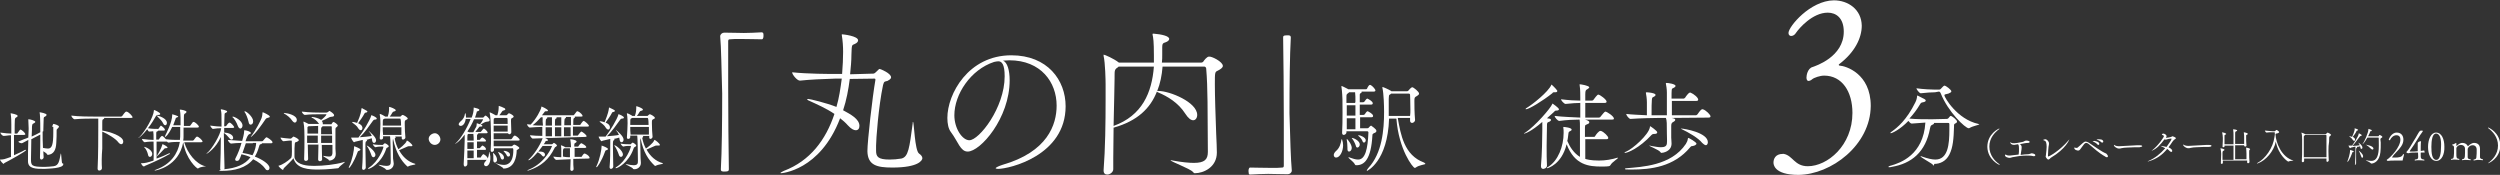 <?xml version="1.0" encoding="utf-8"?>
<!-- Generator: Adobe Illustrator 28.2.0, SVG Export Plug-In . SVG Version: 6.00 Build 0)  -->
<svg version="1.1" id="_レイヤー_2" xmlns="http://www.w3.org/2000/svg" xmlns:xlink="http://www.w3.org/1999/xlink" x="0px"
	 y="0px" viewBox="0 0 750.5 52.5" style="enable-background:new 0 0 750.5 52.5;" xml:space="preserve">
<rect x="0" y="0" width="750.5" height="52.5" fill="#333333" stroke="none"/>
<style type="text/css">
	.st0{fill:#FFFFFF;}
</style>
<g id="PC">
	<g>
		<path class="st0" d="M1.4,48.9c-0.2,0.1-0.2,0.3-0.3,0.3c-0.2,0-1.1-1-1.1-1.3c0,0,0,0,0,0c1.1,0,1.3-0.1,3.3-0.8
			c0-1.3,0-4.1,0-6.5c-0.8,0-1.5,0.2-2.2,0.2h0c-0.4,0-1-0.7-1-1v0c1.6,0.2,2.4,0.3,3.3,0.3c0-1.1,0-2.1,0-2.7c0-0.8,0-2.1-0.2-3.3
			v-0.1c0,0,0,0,0,0c0,0,2.1,0.3,2.1,0.8c0,0.2-0.2,0.3-0.5,0.5c-0.4,0.2-0.4,0.4-0.4,4.8h0.7c0.1,0,0.2-0.1,0.2-0.2
			c0.6-0.9,0.8-1,0.8-1c0.4,0,1.5,1,1.5,1.4c0,0.1-0.1,0.2-0.4,0.2H4.2c0,2.3,0,4.9,0,6.1C5.5,46,6.7,45.5,7.5,45
			C7.6,45,7.7,45,7.7,45c0.1,0,0.1,0,0.1,0.1C7.8,45.4,3,48.1,1.4,48.9L1.4,48.9z M19,49.3c0,1.3-4.5,1.3-5.6,1.4c-2.7,0-5,0-5-2.3
			c0-1.4,0-4.1,0.1-6.4c-1.8,1-1.9,1-2,1c-0.4,0-1-0.3-1-0.5v0c1.2-0.5,2.1-0.9,3-1.2l0.1-2.5v-0.3c0-0.7-0.1-1.8-0.1-2.5
			c0-0.1,0-0.1,0-0.1c0-0.1,0-0.1,0.1-0.1c0.4,0,2,0.4,2,0.8c0,0.1-0.1,0.2-0.4,0.4c-0.4,0.2-0.5,0.1-0.6,1c0,0.3,0,1.5-0.1,3
			c0.9-0.4,1.7-0.8,2.6-1.3c0-4.3-0.1-5.4-0.2-5.9c0-0.1,0-0.1,0-0.1c0,0,0,0,0,0c0.1,0,2.1,0.3,2.1,0.8c0,0.1-0.1,0.2-0.3,0.4
			c-0.5,0.3-0.6,0.1-0.6,1.1c0,0.9-0.1,2.1-0.1,3.4l2.6-1.4c0.1-0.1,0.2-0.2,0.2-0.4c0.1-0.1,0.1-0.3,0.2-0.4c0,0,0,0,0.1,0
			c0.1,0,1.6,0.4,1.6,0.8c0,0.2-0.2,0.4-0.5,0.7c-0.2,0.2-0.2,0.2-0.2,0.5c0,1.1,0,2.3-0.1,3.7c-0.1,2-0.7,3.4-2.5,3.6
			c-0.2,0-0.2-0.1-0.2-0.1c-0.1-0.3-0.7-0.7-1.2-1l0.1,1.8v0c0,0.5-0.5,0.7-0.7,0.7c-0.2,0-0.4-0.2-0.4-0.6v-0.1
			c0.1-1.8,0.1-4.5,0.1-6.8l-2.7,1.4c0,2.1-0.1,4.6-0.1,5.9c0,2,0.1,2.4,4.1,2.4c0.9,0,1.8-0.1,2.7-0.2c1.6-0.2,1.7-1.7,2.1-3.6
			c0-0.1,0-0.2,0.1-0.2c0.1,0,0.2,2.8,0.4,3C18.9,48.9,19,49.1,19,49.3L19,49.3z M15.7,38c0,0-0.1,0-0.1,0l-2.8,1.5
			c0,1.7,0,3.4,0.1,4.9c0.6,0.1,1.1,0.2,1.5,0.2c1.2,0,1.6-1.2,1.6-4.8c0-0.6,0-1.2,0-1.7C15.9,38.1,15.8,38,15.7,38z"/>
		<path class="st0" d="M30.6,50.5c0,0.4-0.4,0.7-0.8,0.7c-0.3,0-0.5-0.2-0.5-0.6v0c0.2-3.7,0.2-10.1,0.2-12.2c0-0.9,0-2.3,0-2.8
			h-1.1c-1.2,0-4.1,0-6,0.2h0c-0.4,0-1-0.8-1-1.1v0c2.2,0.3,5.9,0.3,7.2,0.3l7.7,0c0.2,0,0.3-0.1,0.4-0.2c0.2-0.3,0.9-1.3,1.2-1.3
			c0.7,0,1.9,1.4,1.9,1.7c0,0.1-0.1,0.2-0.5,0.2l-8.1,0c0.1,0,0.1,0.1,0.1,0.1c0,0.1-0.1,0.2-0.3,0.3c-0.3,0.1-0.3,0.2-0.3,1.6
			c0,0.5,0,1.1,0,1.8c2.1,0.3,6.3,1.6,6.3,3.3c0,0.4-0.2,0.8-0.6,0.8c-0.2,0-0.6-0.2-0.9-0.6c-0.7-1-3.1-2.5-4.8-3.2
			c0,1.5,0,3.3,0,5.1C30.5,47,30.5,49.1,30.6,50.5L30.6,50.5L30.6,50.5z"/>
		<path class="st0" d="M61.8,49.9c0,0.1-1.5,0.1-2.2,0.6c-0.1,0-0.2,0.1-0.2,0.1c-0.3,0-3.6-2.8-4.4-7.9c-1.3,7.3-8.2,8.5-8.5,8.5
			c-0.1,0-0.1,0-0.1,0c0-0.1,0.2-0.2,0.5-0.3c4.3-1.6,6.5-4.7,7.1-8.3c-1,0-2.2,0-3.4,0.2h0c-0.2,0-0.4-0.2-0.5-0.3
			c-0.1,0-0.2,0-0.3,0H47c0,0.8,0,1.7,0,2.6c0,0.6,0,1.3,0,1.9c1.4-2.3,1.6-3.2,1.7-3.5c0-0.2,0-0.2,0.1-0.2c0.2,0,1.5,0.7,1.5,1
			c0,0.1-0.2,0.2-0.5,0.2h-0.1c-0.3,0-0.3,0.1-0.5,0.3c-0.4,0.5-2.1,2.2-2.2,2.2c0,0.2,0,0.4,0,0.6c1.5-0.5,2.8-1.1,3.8-1.6
			c0,0,0.1,0,0.1,0c0,0,0.1,0,0.1,0.1s0,0.2-0.2,0.2c-1.7,1-4,2.1-7.3,3.5c-0.2,0.1-0.2,0.2-0.3,0.2c0,0-0.1,0-0.1-0.1
			C42.8,50,42.3,49,42.3,49c0,0,0,0,0.1,0h0.2c0.8,0,1.8-0.2,3.5-0.8c0.1-2,0-4,0-5.7c-0.7,0-1.5,0-2.7,0.2h0c-0.2,0-0.8-0.7-0.8-1
			c1.4,0.2,2.7,0.3,3.5,0.3v-0.4c0-0.9,0-1.6-0.1-2.2c-0.3,0-0.7,0.1-1.2,0.1h0c-0.2,0-0.4-0.3-0.6-0.7c-1.4,1.8-2.5,2.6-2.6,2.6
			c-0.1,0-0.1,0,0,0c0-0.1,0-0.2,0.2-0.2c1.9-1.9,4.3-6.2,4.4-8c0-0.2,0-0.2,0-0.2c0.2,0,1.9,0.8,1.9,1.2c0,0.2-0.2,0.3-0.5,0.3h0
			c-0.1,0-0.2,0-0.3,0c-0.1,0-0.2,0-0.3,0.2c0,0,0.1,0,0.2,0c0.5,0.1,2.9,0.8,2.9,2.2c0,0.4-0.2,0.7-0.5,0.7c-0.2,0-0.5-0.2-0.7-0.7
			c-0.2-0.5-1.2-1.5-1.8-2.1l-0.2-0.2c0,0,0,0,0,0.1c-0.7,1.2-1.5,2.6-2.5,3.8c1.2,0.2,2.2,0.2,2.9,0.2h0.2c0,0,0.1-0.1,0.2-0.2
			c0,0,0.5-0.8,0.6-0.8c0,0,1.2,0.7,1.2,1.3c0,0.1-0.1,0.2-0.3,0.2h-1.7v0c0,0.1-0.1,0.2-0.2,0.2c-0.4,0.2-0.4,0-0.4,1.2
			c0,0.4,0,0.9,0,1.3h0.7c0,0,0.2-0.1,0.2-0.2c0.2-0.4,0.7-0.9,0.8-0.9c0,0,0.1,0,0.1,0c0.4,0.2,0.8,0.6,1.1,1
			C51.3,42,52.8,42,54,42c0.1-0.6,0.1-1.2,0.1-1.9v-2h-2.4c-1.2,2.5-2,3-2.1,3c0,0-0.1,0-0.1-0.1s0.1-0.2,0.2-0.5c0.1-0.2,2-3.8,2-6
			c0-0.2,0-0.2,0-0.2c0.1,0,1.8,0.5,1.8,0.7c0,0.1-0.2,0.2-0.5,0.3c-0.3,0.1-0.2,0.2-0.3,0.4L52,37.6h2.2c0-0.8,0-1.7,0-2.2
			c0-1-0.1-2-0.2-2.4c0-0.1,0-0.1,0-0.1c0,0,0,0,0,0c0.5,0,2,0.3,2,0.7c0,0.1-0.1,0.2-0.3,0.4c-0.4,0.2-0.5,0.2-0.5,1.3v2.5h1.7
			c0,0,0.2,0,0.3-0.2c0.7-1,0.7-1,0.9-1c0.5,0,1.6,1.1,1.6,1.4c0,0.2-0.1,0.3-0.5,0.3h-4.1v2.4c0,0.5,0,1-0.1,1.5h2.9
			c0.1,0,0.2-0.1,0.3-0.2c0,0,0.7-1,0.9-1c0.5,0,1.7,1.1,1.7,1.5c0,0.1-0.1,0.2-0.4,0.2h-5.1c1,3.3,3.5,6.5,6.3,7.2
			C61.7,49.8,61.8,49.8,61.8,49.9L61.8,49.9z M45.7,46.2c0,0.5-0.3,0.9-0.7,0.9c-0.3,0-0.5-0.2-0.6-0.8c-0.1-0.5-0.5-1.5-1-2
			c-0.1-0.1-0.2-0.2-0.2-0.2c0,0,0,0,0,0C43.5,44,45.7,44.9,45.7,46.2z"/>
		<path class="st0" d="M78.6,43c0,0,0,0.1,0,0.1c0,0.1-0.1,0.2-0.4,0.2c-0.3,0.1-0.3,0.3-0.5,0.9c-0.3,1.1-0.7,2-1.2,2.8
			c2.3,0.9,4.4,2.3,4.4,3.4c0,0.4-0.2,0.7-0.6,0.7c-0.2,0-0.5-0.1-0.7-0.5c-0.7-1-2-2-3.6-2.8c-2.1,2.6-5.5,3.5-9.6,3.5
			c-0.4,0-0.6-0.1-0.6-0.1c0-0.1,0.2-0.1,0.4-0.2c0-0.1-0.1-0.2-0.1-0.4c0.1-2.6,0.2-6.4,0.2-9.5c-1.4,3.3-4.1,5.1-4.4,5.1
			c0,0,0,0,0,0c0,0,0.1-0.1,0.3-0.3c1.3-1,4-5.4,4.2-7.4h-0.1c-0.8,0-1.1,0-2.4,0.2h0c-0.2,0-0.8-0.8-0.8-1c1.6,0.2,2.4,0.3,3.3,0.3
			h0.1c0-0.5,0-0.9,0-1.3c0-2.6,0-2.8-0.2-3.7c0-0.1,0-0.1,0-0.2s0,0,0,0c0.1,0,1.9,0.3,1.9,0.7c0,0.1-0.1,0.2-0.3,0.3
			c-0.4,0.2-0.5,0.1-0.5,0.9c0,0.8-0.1,1.9-0.1,3.2h0.4c0.1,0,0.2-0.1,0.3-0.2c0.3-0.5,0.7-0.9,0.9-0.9c0.4,0,1.4,1.1,1.4,1.4
			c0,0.1-0.1,0.2-0.4,0.2h-2.6v1.4c1,0,2.7,0.5,2.7,1.6c0,0.3-0.2,0.5-0.5,0.5c-0.2,0-0.4-0.1-0.7-0.5c-0.4-0.5-1-1.1-1.6-1.5
			c0,3.1,0.1,6.9,0.2,10.5c0,0.2,0,0.3-0.1,0.4c3.5-0.3,6.3-1.4,7.9-3.6c-0.8-0.4-1.8-0.7-2.7-0.9c-0.6,1.6-0.7,2-1.4,2
			c-0.2,0-0.5-0.1-0.5-0.4c0-0.1,0-0.2,0.1-0.4c0.7-1.3,1.4-3.1,1.8-4.6c-1.1,0-2.2,0.1-3.1,0.2h0c-0.4,0-1-0.8-1-1.1v0
			c1.2,0.1,2.9,0.2,4.3,0.3c0.1-0.4,0.6-2,0.6-3c0-0.2,0-0.2,0-0.2c0.6,0,2,0.4,2,0.8c0,0.2-0.1,0.3-0.5,0.4
			c-0.3,0.1-0.7,0.8-1.1,2.1c0.9,0,1.6,0,2,0h3c0.1,0,0.2-0.1,0.3-0.2c0.2-0.2,0.8-1,1-1c0.2,0,1.8,1,1.8,1.5c0,0.2-0.1,0.3-0.4,0.3
			L78.6,43L78.6,43z M71.4,37.8c-0.3-0.9-1.1-2.3-1.6-2.6c0,0,0,0,0-0.1c0,0,0-0.1,0.1-0.1c0.5,0,2.9,1.2,2.9,2.7
			c0,0.5-0.3,0.9-0.7,0.9C71.8,38.5,71.6,38.3,71.4,37.8L71.4,37.8z M75.9,43c-0.5,0-1.2,0-2.1,0l-1,2.9c1.1,0.2,2.1,0.4,3,0.7
			c0.8-1.4,1.1-3,1.1-3.7H75.9z M74.6,36.5c-0.2-0.9-0.8-2.5-1.2-2.9c0,0,0,0,0-0.1c0,0,0-0.1,0.1-0.1c0.5,0,2.5,1.7,2.5,3
			c0,0.6-0.3,1-0.7,1C75,37.5,74.7,37.2,74.6,36.5L74.6,36.5z M75.3,41.1c0,0,0-0.1,0.1-0.2c1.4-1.8,2.9-4.8,3.1-5.4
			c0.2-0.5,0.3-1.3,0.3-1.6c0-0.1,0-0.2,0.1-0.2c0.1,0,2.1,0.9,2.1,1.3c0,0.2-0.2,0.3-0.7,0.4c-0.4,0.1-0.4,0.2-0.6,0.4
			C76.9,40,75.5,41.1,75.3,41.1C75.3,41.1,75.3,41.1,75.3,41.1z"/>
		<path class="st0" d="M103.5,48.6L103.5,48.6c0.1,0.2-1.2,1-1.7,1.6c-0.1,0.2-0.1,0.2-0.3,0.3c-0.2,0-3.1,0.4-5.9,0.4
			c-2.7,0-6.6-0.1-7.5-3.4c-0.5,0.7-1.9,2-2.9,3c-0.1,0.1-0.1,0.5-0.3,0.5s-1.3-1-1.3-1.2c0,0,0-0.1,0.2-0.1
			c0.9-0.2,2.6-1.3,3.5-2.2c0.3-0.3,0.4-0.6,0.3-4.3v-0.8c0-0.2-0.1-0.2-0.2-0.2h-0.5c-0.4,0-1.4,0.2-1.8,0.2h0
			c-0.3,0-0.9-0.8-0.9-1.1c0.7,0.1,2.3,0.3,2.7,0.3h0.4c0.1,0,0.2-0.1,0.3-0.2C88,41,88.1,41,88.1,41c0.1,0,1.6,0.6,1.6,1.1
			c0,0.2-0.4,0.4-0.6,0.5c-0.3,0.1-0.5,0-0.6,0.5c-0.1,0.8-0.1,2-0.1,3V47c0,0.1,0,0.4,0.1,0.6c0.9,2,3.8,2.2,5.8,2.2
			c2.8,0,6.4-0.4,8.8-1.1C103.3,48.6,103.4,48.6,103.5,48.6L103.5,48.6z M89.1,36c0,0.4-0.2,0.8-0.6,0.8c-0.2,0-0.5-0.2-0.8-0.6
			c-0.5-0.8-1.6-1.7-2.4-2.1c0,0-0.1-0.1-0.1-0.1c0,0,0-0.1,0.1-0.1C86.5,34,89.1,34.6,89.1,36L89.1,36z M98,34.4
			c0-0.1-0.1-0.1-0.2-0.1h-1.8c-1.4,0-2.8,0-4.5,0.2h0c-0.3,0-0.9-0.7-0.9-1c2.4,0.3,4.9,0.3,5.6,0.3h1.8c0.2,0,0.3-0.1,0.5-0.2
			c0.2-0.1,0.2-0.2,0.2-0.2s0.2-0.1,0.2-0.1c0.1,0,0.2,0.1,0.2,0.1c0,0,1.2,0.7,1.2,1.2c0,0.3-0.3,0.4-0.4,0.4
			c-0.4,0.1-0.7,0-1.2,0.3c-0.2,0.1-1.3,0.7-2.1,1c0.2,0.2,0.3,0.5,0.3,0.7c0,0.1,0,0.2,0,0.3h2.5c0.1,0,0.2,0,0.2-0.2
			c0.1-0.2,0.4-0.5,0.5-0.5c0.2,0,1.3,0.7,1.3,1.1c0,0.2-0.3,0.4-0.4,0.5c-0.3,0.2-0.3,0.3-0.3,0.7c0,0.5,0,1.3,0,5.7
			c0,0.3,0.1,1.2,0.1,1.6c0,1.8-1.6,2-1.9,2c-0.1,0-0.2,0-0.2-0.2c-0.1-0.2-1.7-1-1.7-1.2c0,0,0,0,0.1,0h0.1
			c0.6,0.1,1.2,0.2,1.6,0.2c0.6,0,0.9-0.2,1-1c0-0.1,0-1.2,0-2.5h-3.2c0,1.8,0.1,3.4,0.1,4.4v0c0,0.3-0.4,0.5-0.7,0.5
			c-0.2,0-0.5-0.2-0.5-0.5v0c0-1.2,0.1-2.9,0.1-4.5h-3.2c0,1.7,0.1,3.4,0.1,4.3v0c0,0.4-0.3,0.6-0.7,0.6c-0.3,0-0.5-0.2-0.5-0.5v0
			c0.1-2,0.1-4.8,0.1-6.7c0-0.4,0-3.2-0.3-4.4c0-0.1,0-0.2,0-0.2s0,0,0,0c0.2,0,1.5,0.7,1.5,0.7h3.2c0,0,0-0.1-0.1-0.1
			c-0.4-0.7-1.4-1.5-2.1-1.8c0,0-0.1,0-0.1-0.1c0,0,0.1-0.1,0.2-0.1c0.9,0.1,2,0.4,2.7,0.9C96.9,35.7,98,34.6,98,34.4L98,34.4z
			 M92.6,37.9L92.6,37.9c-0.4,0.3-0.3,0.2-0.3,0.9c0,0.2,0,0.7,0,1.3h3.2c0-0.7,0-1.9,0-2.3L92.6,37.9L92.6,37.9z M92.2,42.9h3.2
			c0-0.8,0-1.5,0-2.1v-0.1h-3.2V42.9L92.2,42.9z M99.6,38.1c0,0,0-0.2-0.2-0.2h-2.7c0,0,0.1,0.1,0.1,0.1s-0.1,0.1-0.2,0.2
			c-0.2,0.1-0.2,0.1-0.2,0.7c0,0.4,0,0.9,0,1.4h3.3C99.6,39.2,99.6,38.4,99.6,38.1L99.6,38.1z M99.7,40.7h-3.3v2.2h3.3V40.7z"/>
		<path class="st0" d="M108.2,44.9c0,0.2-0.2,0.3-0.5,0.4c-0.3,0.1-0.3,0.2-0.4,0.5c-1.1,3-2.3,4.6-2.5,4.6c0,0-0.1,0-0.1-0.1
			c0-0.1,0-0.2,0.1-0.3c1-2.1,1.5-5,1.5-5.9c0-0.2,0-0.2,0-0.2C106.7,44,108.2,44.6,108.2,44.9L108.2,44.9z M112.9,42.1
			c0,0.5-0.3,0.8-0.6,0.8c-0.3,0-0.5-0.2-0.6-0.8c0-0.2-0.1-0.4-0.1-0.6c-0.4,0.1-0.9,0.3-1.6,0.5c0.2,0.1,0.2,0.2,0.2,0.2
			s-0.1,0.2-0.2,0.2c-0.3,0.2-0.2,0.1-0.3,0.8c0,0.3,0,0.7,0,1.2c0,1.6,0.1,4.1,0.1,5.9c0,0.4-0.4,0.7-0.7,0.7
			c-0.2,0-0.4-0.2-0.4-0.5v-0.1c0.2-2.2,0.2-4.4,0.2-7.2c0-0.4,0-0.9,0-1.2c-0.9,0.2-1.7,0.4-2.1,0.5c-0.2,0-0.4,0.2-0.5,0.2
			c-0.2,0-0.9-1.1-0.9-1.4c0,0,0,0,0,0s0.1,0,0.2,0c0.3,0,0.7,0,1,0c0.3,0,0.6,0,0.8,0h0.2c1.3-1.6,3.5-5.3,3.8-6.5
			c0-0.2,0-0.2,0.1-0.2c0.2,0,1.6,0.6,1.6,1c0,0.2-0.2,0.3-0.6,0.3c-0.2,0-0.3,0.1-0.5,0.3c-1,1.4-2.6,3.7-4,5
			c1.2-0.1,2.7-0.2,3.6-0.4c-0.2-0.5-0.5-1-0.8-1.3c-0.1-0.1-0.1-0.2-0.1-0.2c0,0,0,0,0,0C111,39.6,112.9,41.1,112.9,42.1
			L112.9,42.1z M110.3,33.5c0,0.1-0.2,0.3-0.5,0.3c-0.2,0-0.3,0.1-0.4,0.3c-0.4,0.8-1.3,2.1-1.9,2.9c1.2,0.5,1.3,1.1,1.3,1.4
			c0,0.4-0.2,0.7-0.5,0.7c-0.2,0-0.5-0.2-0.7-0.5c-0.5-0.9-1.2-1.3-1.7-1.7c-0.1-0.1-0.2-0.2-0.2-0.2s0-0.1,0.1-0.1
			c0.6,0,1.3,0.3,1.4,0.3c1.2-2.7,1.2-3.5,1.3-4.2c0-0.2,0-0.2,0.1-0.2s0.1,0,0.2,0C108.7,32.6,110.3,33.2,110.3,33.5L110.3,33.5z
			 M112.7,46.5c0,0.4-0.3,0.7-0.6,0.7c-0.2,0-0.5-0.2-0.6-0.6c-0.3-0.9-0.8-2-1.3-2.7c-0.1-0.1-0.1-0.2-0.1-0.2c0,0,0,0,0,0
			C110.4,43.7,112.7,45.3,112.7,46.5L112.7,46.5z M116.7,43.9c0,0.2-0.2,0.3-0.4,0.4c-0.2,0.1-0.3,0.1-0.4,0.5
			c-1.5,4.3-4.8,5.9-5.3,5.9c-0.1,0-0.1,0-0.1-0.1c0-0.1,0.1-0.2,0.3-0.3c2.8-1.8,4.3-5.7,4.3-6.2c0-0.1-0.1-0.1-0.2-0.1h-0.5
			c-0.3,0-0.9,0-1.7,0.2c-0.2,0-0.8-0.7-0.8-0.9c1,0.2,1.9,0.2,2.4,0.2h0.6c0.1,0,0.2-0.1,0.2-0.2c0.1-0.1,0.4-0.3,0.4-0.3
			C115.8,43,116.7,43.6,116.7,43.9L116.7,43.9z M124.7,49.3c0,0.2-1.4,0.2-2.2,0.7c0,0-0.1,0-0.1,0c-0.1,0-0.2,0-0.2-0.1
			c-1.8-1.7-3.3-4-4.2-8.2c-0.1,0.2-0.1,0.8-0.1,0.9c0,1.2,0.1,4.5,0.1,5c0,0.2,0.2,1.2,0.2,1.5v0c0,1.2-1,1.9-1.9,1.9
			c-0.4,0-0.5-0.1-0.5-0.2c-0.3-0.4-2.2-1.2-2.2-1.3c0,0,0,0,0.1,0c0.1,0,0.2,0,0.3,0c0.8,0.2,1.5,0.3,2,0.3c1.3,0,1.3-0.6,1.3-1.4
			c0-2.4-0.1-7-0.2-7.5h-2.1v0.5c0,0.3-0.3,0.5-0.6,0.5c-0.2,0-0.4-0.1-0.4-0.4v-0.1c0.1-1,0.2-3.5,0.2-4.2c0-0.1,0-2-0.2-2.8
			c0-0.1,0-0.1,0-0.1c0,0,0-0.1,0-0.1c0.3,0,1.2,0.5,1.5,0.7l0.1,0.1h0.8c0.1-0.2,0.4-1.3,0.4-2.2c0-0.2,0-0.5,0-0.6
			c0-0.1,0-0.1,0.1-0.1c0.2,0,1.9,0.6,1.9,1c0,0.2-0.2,0.3-0.6,0.4c-0.2,0-0.3,0.2-0.4,0.3c-0.3,0.5-0.5,0.9-0.8,1.2h3.1
			c0.2,0,0.2,0,0.2-0.1c0.4-0.4,0.5-0.4,0.6-0.4c0.2,0,1.5,0.7,1.5,1.1c0,0.2-0.3,0.3-0.5,0.4c-0.4,0.2-0.4,0.3-0.4,1.2
			c0,1.2,0.1,3.4,0.2,4.1v0c0,0.3-0.4,0.6-0.7,0.6c-0.2,0-0.4-0.1-0.4-0.4c0-0.2,0-0.3,0-0.5h-2c0.1,0.1,0.2,0.1,0.2,0.2
			c0,0.1-0.1,0.2-0.2,0.3l-0.1,0.1c0.2,1.2,0.6,2.3,1.1,3.2c0.2-0.1,2.2-1.6,2.5-2.5c0-0.1,0-0.1,0.1-0.1c0.2,0,1.6,1.1,1.6,1.5
			c0,0.2-0.2,0.2-0.5,0.2c-0.1,0-0.2,0-0.3,0c-0.1,0-0.2,0-0.3,0c-0.1,0-0.2,0-0.4,0.1c-0.7,0.3-1.8,0.8-2.5,1.1
			c1.1,2,2.7,3.5,4.9,4.1C124.6,49.2,124.7,49.3,124.7,49.3L124.7,49.3z M120.1,35.6h-4.6l-0.4,0.2c-0.2,0.1-0.2,0.5-0.2,1.9h5.5
			C120.4,36.3,120.3,35.6,120.1,35.6L120.1,35.6z M114.9,38.2c0,0.7,0,1.3,0.1,2.3h5.5c0-0.7,0-1.5,0-2.3L114.9,38.2L114.9,38.2z"/>
		<path class="st0" d="M130.5,43.5c-0.9,0-1.7-0.8-1.8-1.7s0.8-1.7,1.7-1.8s1.7,0.8,1.8,1.7S131.5,43.5,130.5,43.5z"/>
		<path class="st0" d="M147.2,47.6c0,1.3-0.6,2.3-1.3,2.3c-0.3,0-0.6-0.3-0.6-0.6c0-0.2,0.1-0.5,0.4-0.8c0.2-0.2,0.3-0.4,0.4-0.6
			c0,0-0.1,0.1-0.2,0.1h-5.6c0,0.6,0,1,0,1.2v0c0,0.6-0.5,0.8-0.7,0.8c-0.2,0-0.4-0.2-0.4-0.7v-0.1c0.1-1.2,0.3-6.7,0.3-7.1
			c0-0.1,0-1,0-1.7c-1.6,2.2-2.8,2.8-2.9,2.8c0,0,0,0,0,0c0,0,0-0.1,0.2-0.2c1.5-1.3,3.4-4.5,4.5-7.3h-1.5c-0.1,1.1-0.7,2.1-1.5,2.1
			c-0.3,0-0.6-0.2-0.6-0.5c0-0.2,0.1-0.4,0.4-0.7c1.1-0.9,1.3-1.5,1.5-2.5c0-0.1,0-0.1,0.1-0.1c0.1,0,0.2,0.6,0.2,1.3h1.7
			c0.4-1,0.6-1.9,0.6-2.8c0-0.2,0-0.2,0-0.2c0,0,0.1,0,0.1,0c0.2,0.1,1.1,0.2,1.5,0.5c0.1,0.1,0.1,0.2,0.1,0.2
			c0,0.2-0.2,0.3-0.5,0.4c-0.2,0-0.3,0.1-0.3,0.3c-0.1,0.5-0.3,1-0.5,1.6h2.4c0.1,0,0.2-0.1,0.3-0.2c0-0.1,0.3-0.4,0.5-0.4
			c0.1,0,1.2,0.8,1.2,1.4c0,0.2-0.2,0.4-0.6,0.4h0c-0.8,0-1.4,0.5-2.1,0.9c0.5,0.2,0.5,0.3,0.5,0.4c0,0.2-0.2,0.2-0.6,0.2
			c-0.3,0-0.3,0.1-0.4,0.2c-0.2,0.3-0.8,1-1.1,1.4h1.6c0,0,0.1-0.1,0.2-0.2c0.5-0.6,0.6-0.8,0.7-0.8c0,0,0.1,0,0.1,0
			c0.4,0.2,1.1,0.9,1.1,1.2c0,0.1-0.1,0.2-0.3,0.2h-2.6c0,0,0.1,0.1,0.1,0.1c0,0.1-0.2,0.2-0.3,0.3c-0.1,0-0.1,0.2-0.1,0.4v1.2h0.8
			c0,0,0.1-0.1,0.2-0.2c0-0.1,0.4-0.5,0.6-0.5c0,0,0,0,0.1,0c0.9,0.5,1,0.9,1,1c0,0.1-0.1,0.2-0.3,0.2h-2.4v2h0.8
			c0,0,0.1-0.1,0.2-0.2c0.2-0.3,0.6-0.6,0.6-0.6c0,0,0,0,0.1,0c0.8,0.4,1,0.9,1,1.1c0,0.1-0.1,0.2-0.3,0.2h-2.4v2.3h1
			c0,0,0.2,0,0.2-0.2c0.2-0.3,0.5-0.8,0.7-0.8c0,0,0.1,0,0.1,0c0.4,0.2,1.2,0.8,1.2,1.3v0c0.3-0.6,0.4-1.3,0.4-1.8
			c0-0.1,0-0.2,0.1-0.2C146.9,45.9,147.3,46.6,147.2,47.6L147.2,47.6z M140.6,39.6l0.2,0.1h1.3c0.2-0.5,0.8-1.5,0.9-1.7
			c0.1-0.3,0.1-0.7,0.1-1c0-0.2,0-0.2,0,0c0,0.2,0.1,0,0.1,0s0.5,0.2,0.9,0.3c0.8-1,0.9-1.4,0.9-1.4c0-0.1,0-0.1-0.1-0.1h-2.6
			c-0.5,1.2-1.2,2.5-2,3.7C140.4,39.5,140.6,39.6,140.6,39.6L140.6,39.6z M140.3,44.7h1.9c0-0.8,0-1.5,0-2h-1.9V44.7z M140.3,47.5
			h1.9c0-0.5,0-1.4,0-2.3h-1.9C140.3,46,140.3,46.8,140.3,47.5L140.3,47.5z M140.6,40.2c-0.3,0.1-0.3,0.2-0.3,2h1.9
			c0-0.5,0-1.4-0.1-2h-1.4L140.6,40.2L140.6,40.2z M148.2,40v1.8l5.2,0c0.1,0,0.2-0.1,0.3-0.2c0.2-0.4,0.6-0.9,0.8-0.9
			c0.4,0,1.5,0.9,1.5,1.3c0,0.1-0.1,0.2-0.4,0.2l-7.4,0c0,0.6,0,1.2,0,1.7h5.3c0.3,0,0.3-0.1,0.4-0.2c0.2-0.2,0.4-0.3,0.5-0.3
			c0.2,0,1.5,0.7,1.5,1c0,0.2-0.2,0.3-0.5,0.5c-0.3,0.2-0.3,0.1-0.3,0.5c0,0.6-0.2,2.2-0.7,3.1c-0.6,1.3-1.8,2.1-3.2,2.1
			c-0.2,0-0.1,0-0.2-0.2c-0.5-0.4-2.3-1.4-2.3-1.5c0,0,0,0,0,0c0,0,0.1,0,0.2,0.1c0.8,0.3,1.6,0.5,2.4,0.5c0.7,0,2.8-0.2,2.8-4.4
			c0-0.5-0.1-0.6-0.2-0.6h-5.6v0.5c0,0.4-0.4,0.6-0.6,0.6c-0.2,0-0.4-0.1-0.4-0.5v-0.1c0.1-1.2,0.1-2.6,0.1-3.9
			c0-1.9-0.1-3.7-0.1-4.3c0-0.3-0.1-2.1-0.3-2.9c0-0.1,0-0.1,0-0.2c0,0,0,0,0,0c0.1,0,1.1,0.5,1.6,0.8l0.1,0.1h0.6
			c0.1-0.3,0.4-1.3,0.4-2.2c0-0.6,0-0.6,0.1-0.6c0.1,0,1.4,0.5,1.7,0.7c0.1,0.1,0.2,0.2,0.2,0.3c0,0.2-0.2,0.3-0.6,0.4
			c-0.2,0-0.3,0.2-0.4,0.3c-0.3,0.4-0.5,0.8-0.8,1.1h2.1c0.1,0,0.2-0.1,0.3-0.2c0.2-0.3,0.4-0.4,0.5-0.4c0.2,0,1.4,0.6,1.4,1
			c0,0.2-0.3,0.4-0.4,0.4c-0.4,0.2-0.4,0.2-0.4,1.1c0,0.8,0.1,2.2,0.1,3.2v0c0,0.4-0.4,0.6-0.6,0.6s-0.4-0.2-0.4-0.4V40L148.2,40
			L148.2,40z M148.6,48.8c-0.2,0-0.5-0.2-0.5-0.6c0-0.1,0-0.1,0-0.2c0-0.2,0-0.4,0-0.6c0-0.5,0-1-0.1-1.3c0-0.1,0-0.1,0-0.2s0,0,0,0
			c0.1,0,1.2,0.9,1.2,2C149.3,48.4,148.9,48.7,148.6,48.8L148.6,48.8z M148.2,36.2v1h4.2c0-1.3,0-1.8-0.2-1.8h-3.6
			c0,0-0.1,0.1-0.2,0.1C148.3,35.6,148.2,35.5,148.2,36.2L148.2,36.2z M152.4,39.5c0-0.6,0-1.2,0-1.8h-4.2v1.8L152.4,39.5
			L152.4,39.5z M151.3,47.3c0,0.4-0.2,0.6-0.5,0.6c-0.2,0-0.4-0.2-0.5-0.5c-0.1-0.5-0.5-1.2-0.7-1.6c-0.1-0.1-0.1-0.2-0.1-0.2
			s0,0,0,0C149.6,45.6,151.3,46.2,151.3,47.3L151.3,47.3z M153.1,46.5c0,0.3-0.2,0.5-0.5,0.5c-0.2,0-0.4-0.1-0.5-0.4
			c-0.1-0.3-0.6-0.9-0.9-1.2c-0.1-0.1-0.1-0.1-0.1-0.1s0,0,0.1,0C151.8,45.2,153.2,45.7,153.1,46.5L153.1,46.5z"/>
		<path class="st0" d="M165.9,41.4c-0.3,0-1.2,0-2.3,0c0.4,0.2,0.9,0.4,0.9,0.7c0,0.1-0.1,0.2-0.4,0.2H164c-0.2,0-0.2,0-0.3,0.3
			c-0.1,0.2-0.3,0.5-0.5,0.7h2.4c0.1,0,0.2,0,0.3-0.1c0.1-0.1,0.2-0.2,0.3-0.3c0,0,0.1,0,0.1,0c0.1,0,0.9,0.5,0.9,0.8
			c0,0.1-0.1,0.2-0.4,0.4c-0.2,0.1-0.2,0.1-0.3,0.3c-1.7,3.5-4.1,5.5-7.6,6.7c-0.2,0.1-0.4,0.1-0.5,0.1c-0.1,0-0.1,0-0.1,0
			c0-0.1,0.2-0.2,0.5-0.3c5.2-2.2,6.9-7,6.9-7s0-0.1-0.1-0.1h-2.7c-0.4,0.6-0.9,1.1-1.3,1.7c0.2,0,0.4,0,0.5,0
			c1.5,0,1.5,0.8,1.5,0.9c0,0.3-0.2,0.6-0.4,0.6c-0.2,0-0.3-0.1-0.5-0.3c-0.2-0.3-0.7-0.7-1.3-1c-1.8,2.1-2.5,2.4-2.7,2.4
			c0,0-0.1,0-0.1,0c0,0,0-0.1,0.1-0.2c1.3-1.1,3.4-4.1,4.2-6.4c-1.1,0-2.3,0.1-3,0.1c-0.2,0-0.8-0.7-0.8-1c0.9,0.1,2.4,0.2,3.7,0.2
			c0-0.6,0-1.7,0-2.7c-1.2,0-2.7,0.1-3.8,0.2c-0.2,0-0.8-0.7-0.8-1c0.4,0,0.8,0.1,1.1,0.1c1.6-1.6,3.1-4.4,3.2-5.2
			c0-0.2,0-0.2,0.1-0.2c0.1,0,1.9,0.8,1.9,1.2c0,0.2-0.2,0.2-0.5,0.2h-0.2c-0.2,0-0.2,0-0.4,0.3l-0.7,0.9l9.5,0c0,0,0.1-0.1,0.2-0.2
			c0.7-1,0.8-1,0.9-1c0,0,0.1,0,0.1,0c1,0.4,1.5,1.2,1.5,1.4c0,0.1-0.1,0.2-0.4,0.2h-2c0.1,0,0.1,0.1,0.1,0.2c0,0.1-0.1,0.2-0.2,0.2
			c-0.3,0.2-0.3,0.3-0.3,2.1h2c0,0,0.2,0,0.2-0.2c0.2-0.3,0.7-1,0.9-1c0,0,0.1,0,0.1,0c0.4,0.2,1.5,1.1,1.5,1.5
			c0,0.1-0.1,0.2-0.4,0.2h-4.4v2.7h1.4c0,0,0.1,0,0.2-0.2c0.2-0.3,0.8-1,0.9-1c0,0,0.1,0,0.1,0c0.4,0.2,1.5,1,1.5,1.4
			c0,0.1-0.1,0.2-0.4,0.2L165.9,41.4L165.9,41.4z M162.9,36.5c0-0.5,0-1,0-1.3h-0.5c-0.8,0.9-1.6,1.7-2.5,2.4
			c1.1,0.1,2.2,0.1,3.1,0.1L162.9,36.5L162.9,36.5z M165.7,36.5c0-0.5,0-1,0-1.3h-1.5c0.1,0,0.1,0.1,0.1,0.2c0,0.1-0.1,0.2-0.2,0.2
			c-0.2,0.1-0.3,0.1-0.3,2.1h1.9L165.7,36.5L165.7,36.5z M163.8,38.2v2.7c0.9,0,1.5,0,1.9,0c0-0.5,0-1.7,0-2.7H163.8z M172.1,47.7
			c0,1.3,0,2.4,0.1,3c0,0.2-0.1,0.6-0.6,0.6c-0.2,0-0.4-0.2-0.4-0.5v0c0-0.6,0.1-1.8,0.1-3h-0.1c-1,0-3.4,0.2-4.2,0.2h0
			c-0.3,0-0.9-0.8-0.9-1c0.8,0.1,1.6,0.2,2.4,0.2c0-0.3,0-0.6,0-0.9s0-0.6,0-0.9c0-0.8,0-1.3-0.1-1.7c0-0.1,0-0.1,0-0.1s0,0,0,0
			c0.1,0,0.9,0.3,1.3,0.6h1.7v-0.3c0-0.4-0.1-1.6-0.2-2c0,0,0-0.1,0-0.1c0,0,0,0,0.1,0c0.2,0,1.8,0.2,1.8,0.7c0,0.1-0.1,0.2-0.2,0.3
			c-0.4,0.2-0.5,0.2-0.5,0.8V44h1.1c0.1,0,0.2-0.1,0.2-0.2c0.1-0.2,0.6-0.8,0.8-0.8h0.1c0.3,0.2,1.4,0.7,1.4,1.2
			c0,0.1-0.1,0.2-0.4,0.2h-3.1c0,0.7,0,1.7,0,2.7h2c0.1,0,0.2-0.1,0.2-0.2c0.5-0.8,0.7-0.8,0.8-0.8c0,0,0.1,0,0.1,0
			c1,0.4,1.4,1,1.4,1.3c0,0.1-0.1,0.2-0.4,0.2L172.1,47.7L172.1,47.7z M168.5,40.9c0-0.6,0-1.7,0-2.7h-1.9c0,1.1,0,2.3,0,2.7H168.5z
			 M168.5,36.5c0-0.5,0-1,0-1.3H167c0.1,0,0.1,0.1,0.1,0.2c0,0.1-0.1,0.2-0.2,0.2c-0.3,0.1-0.3,0.2-0.3,2.1h1.9L168.5,36.5
			L168.5,36.5z M171.1,47.2c0-1,0-2,0-2.7h-1.7l0,0c-0.3,0.2-0.3,0.1-0.4,0.8c0,0,0,0.2,0,1.7C169.9,47.2,170.7,47.2,171.1,47.2
			L171.1,47.2L171.1,47.2z M171.4,37.6c0-0.5,0-1,0-1.2c0-0.5,0-1,0-1.3h-1.6c0.1,0,0.1,0.1,0.1,0.2c0,0.1-0.1,0.2-0.2,0.2
			c-0.2,0.1-0.3,0.2-0.3,2.1L171.4,37.6L171.4,37.6z M171.3,40.9c0-0.6,0-1.7,0-2.7h-2v2.7H171.3L171.3,40.9z"/>
		<path class="st0" d="M182.5,44.7c0,0.2-0.1,0.3-0.5,0.4c-0.3,0.1-0.3,0.2-0.4,0.5c-1.1,3-2.3,4.6-2.5,4.6c0,0-0.1,0-0.1-0.1
			c0-0.1,0-0.2,0.1-0.3c1-2.1,1.5-5,1.5-5.9c0-0.2,0-0.2,0-0.2C181,43.8,182.5,44.4,182.5,44.7L182.5,44.7z M187.2,41.9
			c0,0.5-0.3,0.8-0.6,0.8c-0.3,0-0.5-0.2-0.6-0.8c0-0.2-0.1-0.4-0.1-0.6c-0.4,0.1-0.9,0.3-1.6,0.4c0.1,0.1,0.2,0.2,0.2,0.2
			s-0.1,0.2-0.2,0.2c-0.3,0.2-0.2,0.1-0.3,0.8c0,0.3,0,0.7,0,1.2c0,1.6,0.1,4.1,0.1,5.9c0,0.4-0.4,0.7-0.7,0.7
			c-0.2,0-0.4-0.2-0.4-0.5v-0.1c0.2-2.2,0.2-4.4,0.2-7.2c0-0.4,0-0.9,0-1.2c-0.9,0.2-1.7,0.4-2.1,0.5c-0.2,0-0.4,0.2-0.5,0.2
			c-0.2,0-0.9-1.1-0.9-1.4c0,0,0,0,0,0s0.1,0,0.1,0c0.3,0,0.7,0,1,0s0.6,0,0.8,0h0.2c1.3-1.6,3.5-5.3,3.8-6.5c0-0.2,0-0.2,0.1-0.2
			c0.2,0,1.6,0.6,1.6,1c0,0.2-0.2,0.3-0.6,0.3c-0.2,0-0.3,0.1-0.5,0.3c-1,1.4-2.6,3.7-4,5c1.2-0.1,2.7-0.2,3.6-0.4
			c-0.2-0.5-0.5-1-0.8-1.3c-0.1-0.1-0.1-0.2-0.1-0.2c0,0,0,0,0,0C185.4,39.4,187.2,40.9,187.2,41.9L187.2,41.9z M184.6,33.3
			c0,0.1-0.2,0.3-0.5,0.3c-0.2,0-0.3,0.1-0.4,0.3c-0.4,0.8-1.3,2.1-1.9,2.9c1.2,0.5,1.3,1.1,1.3,1.4c0,0.4-0.2,0.7-0.5,0.7
			c-0.2,0-0.5-0.2-0.7-0.5c-0.5-0.9-1.2-1.3-1.7-1.7c-0.1-0.1-0.2-0.2-0.2-0.2s0-0.1,0.1-0.1c0.6,0,1.3,0.3,1.4,0.3
			c1.1-2.7,1.2-3.5,1.3-4.2c0-0.2,0-0.2,0.1-0.2s0.1,0,0.1,0C183,32.4,184.7,33,184.6,33.3L184.6,33.3z M187,46.4
			c0,0.4-0.3,0.7-0.6,0.7c-0.2,0-0.5-0.2-0.6-0.6c-0.3-0.9-0.8-2-1.3-2.7c-0.1-0.1-0.1-0.2-0.1-0.2c0,0,0,0,0,0
			C184.8,43.5,187,45.2,187,46.4z M191,43.7c0,0.2-0.2,0.3-0.4,0.4c-0.1,0.1-0.3,0.1-0.4,0.5c-1.5,4.3-4.8,5.9-5.3,5.9
			c-0.1,0-0.1,0-0.1-0.1c0-0.1,0.1-0.2,0.3-0.3c2.9-1.8,4.3-5.7,4.3-6.2c0-0.1-0.1-0.1-0.1-0.1h-0.5c-0.3,0-0.9,0-1.7,0.2
			c-0.2,0-0.8-0.7-0.8-0.9c1,0.2,1.9,0.2,2.4,0.2h0.6c0.1,0,0.2-0.1,0.2-0.2c0.1-0.1,0.4-0.3,0.4-0.3C190.1,42.8,191,43.4,191,43.7
			L191,43.7z M199,49.1c0,0.2-1.4,0.2-2.2,0.7c0,0-0.1,0-0.1,0c-0.1,0-0.1,0-0.2-0.1c-1.8-1.7-3.4-4-4.2-8.2
			c-0.1,0.2-0.1,0.8-0.1,0.9c0,1.2,0.1,4.5,0.1,5c0,0.2,0.1,1.2,0.1,1.5v0c0,1.2-1,1.9-1.9,1.9c-0.4,0-0.5-0.1-0.5-0.2
			c-0.3-0.4-2.2-1.2-2.2-1.3c0,0,0,0,0.1,0c0.1,0,0.2,0,0.3,0c0.8,0.2,1.5,0.3,2,0.3c1.3,0,1.3-0.6,1.3-1.4c0-2.4-0.1-7-0.2-7.5
			h-2.1v0.5c0,0.3-0.3,0.5-0.6,0.5c-0.2,0-0.4-0.1-0.4-0.4v-0.1c0.1-1,0.2-3.5,0.2-4.2c0-0.1,0-2-0.2-2.8c0-0.1,0-0.1,0-0.1
			c0,0,0-0.1,0-0.1c0.3,0,1.2,0.5,1.5,0.7l0.1,0.1h0.8c0.1-0.2,0.4-1.3,0.4-2.2c0-0.2,0-0.5,0-0.6c0-0.1,0-0.1,0.1-0.1
			c0.2,0,1.9,0.6,1.9,1c0,0.2-0.2,0.3-0.6,0.4c-0.2,0-0.3,0.2-0.4,0.3c-0.3,0.5-0.5,0.9-0.8,1.2h3.1c0.1,0,0.2,0,0.2-0.1
			c0.4-0.4,0.5-0.4,0.6-0.4c0.2,0,1.5,0.7,1.5,1.1c0,0.2-0.3,0.3-0.5,0.4c-0.4,0.2-0.4,0.3-0.4,1.2c0,1.2,0.1,3.4,0.2,4.1v0
			c0,0.3-0.4,0.6-0.6,0.6c-0.2,0-0.4-0.1-0.4-0.4c0-0.2,0-0.3,0-0.5h-2c0.1,0.1,0.2,0.1,0.2,0.2c0,0.1-0.1,0.2-0.2,0.3l-0.1,0.1
			c0.2,1.2,0.6,2.3,1.1,3.2c0.2-0.1,2.2-1.6,2.5-2.5c0-0.1,0-0.1,0.1-0.1c0.2,0,1.6,1.1,1.6,1.5c0,0.2-0.2,0.2-0.5,0.2
			c-0.1,0-0.2,0-0.3,0c-0.1,0-0.2,0-0.3,0c-0.1,0-0.2,0-0.4,0.1c-0.7,0.3-1.8,0.8-2.5,1.1c1.1,2,2.7,3.5,4.9,4.1
			C198.9,49,199,49.1,199,49.1L199,49.1z M194.4,35.4h-4.6l-0.4,0.2c-0.2,0.1-0.2,0.5-0.2,1.9h5.5C194.7,36.1,194.6,35.4,194.4,35.4
			L194.4,35.4z M189.2,38.1c0,0.7,0,1.3,0.1,2.3h5.5c0-0.7,0-1.5,0-2.3L189.2,38.1L189.2,38.1z"/>
		<path class="st0" d="M216.2,10.9c0-0.6,0.6-1.1,1.2-1.1c2.4,0,4.2,0.1,5.9,0.1c1.7,0,3.4-0.1,5.4-0.2c0.1,0,0.3,0.1,0.4,0.2
			c0.1,0.2,0.1,0.5,0.1,0.8c0,0.2,0,1.1-0.5,1.1c-1.2,0-4-0.1-6.6-0.1c-1.1,0-2.1,0-3,0.1c-0.4,0-0.5,0.2-0.5,0.6
			c0,2.5,0,7.7,0,13.6c0,8.3,0.1,18.3,0.2,24.8c0,0.4-0.1,0.7-1.2,0.7c-0.8,0-1.2,0-1.2-0.7c0.3-5.2,0.4-14.4,0.4-22.7
			C216.6,20.8,216.5,14.1,216.2,10.9L216.2,10.9L216.2,10.9z"/>
		<path class="st0" d="M262.8,23.9c0-0.1,0-0.3-0.3-0.3l-7.4,0.1c-0.4,3.2-1,6.4-2,9.4c2.2,1.2,4.9,2.6,4.9,4.7
			c0,0.8-0.4,1.3-1.1,1.3c-0.6,0-1.4-0.4-2.4-1.5c-0.7-0.8-1.4-1.4-2.3-2.1c-6,15.8-17.7,16.5-17.7,16.5c-0.1,0-0.2,0-0.2-0.1
			c0-0.1,0.6-0.4,1-0.6c7.9-3,12.6-9.3,15.2-17.1c-2.5-1.7-5.3-2.9-7.9-4.1c-0.2-0.1-0.3-0.2-0.3-0.2c0-0.1,0.1-0.2,0.3-0.2
			c0.5,0,5.5,1.2,8.5,2.4c0.8-2.7,1.2-5.5,1.6-8.5l-2,0c-3.6,0.1-7.8,0.3-10.5,0.6h-0.1c-0.8,0-2.3-1.8-2.3-2.5
			c4.7,0.5,11.3,0.5,12.8,0.5l2.2,0c0.2-2.5,0.3-4.7,0.3-6.6c0-1.6-0.1-3.3-0.4-5.1v-0.1c0,0,0-0.1,0.1-0.1c0.3,0,4.8,0.5,4.8,1.8
			c0,0.4-0.3,0.8-1,1.1c-0.9,0.4-0.9,0.1-1,3.2c0,1.9-0.2,3.9-0.4,5.9l7-0.2c0.2,0,0.5-0.2,0.7-0.4c0.9-0.9,1-1,1.2-1
			c0.2,0,3.4,1.3,3.4,2.5c0,0.6-0.8,0.9-1.1,1.1c-0.7,0.2-1,0-1.3,1.2c-1.4,6.6-2.1,16.5-2.1,18.2c0,0.5,0,1,0,1.5
			c0,1.8,0.5,2.7,4.1,2.7c1.1,0,2.3-0.1,3.5-0.3c2.1-0.5,2.4-3.1,3.4-10.6c0-0.3,0-0.4,0.1-0.4c0.3,0,0.5,8.6,1.8,9.5
			c0.6,0.4,1,0.9,1,1.4c0,0.6-1.1,2.8-9,2.8c-4.7,0-7.4-0.7-7.5-4.9c0-3,1.5-16.3,2.4-21.4L262.8,23.9L262.8,23.9z"/>
		<path class="st0" d="M303.1,24.1c0,11.4-8.8,21.4-12.6,21.4c-2.2,0-2.9-3-5-5.8c-0.8-1-1.1-2.6-1.1-4.3c0-7.2,6.3-18.8,19.2-18.8
			c10.9,0,16.3,7.5,16.3,15.3c0,14.8-16.9,18.8-20.3,18.8c-0.4,0-0.7-0.1-0.7-0.2c0-0.2,0.8-0.6,2-1c13.6-3.9,16.3-12.1,16.3-17.8
			c0-7-4.7-13.6-14.2-13.6c-0.6,0-1.2,0.1-1.9,0.1C302.4,18.7,303.1,21.1,303.1,24.1L303.1,24.1z M286.5,34.6c0,4,2.4,7.5,4.5,7.5
			c2.9,0,10.6-9.7,10.6-19.2c0-3.7-0.9-4.5-1.9-4.5c-0.4,0-0.8,0.1-1.3,0.2C291.4,20.9,286.5,28.3,286.5,34.6z"/>
		<path class="st0" d="M367.1,19.8c0,0.5-0.7,1-1.5,1.4c-0.9,0.4-0.9,0.5-0.9,4.1c0,3.5,0.2,9.5,0.4,14.9c0.1,3,0.2,3.5,0.2,5.6
			c0,4.4-4,6.2-6.6,6.2c-0.3,0-0.3-0.1-0.6-0.4c-0.9-1-6.7-3.1-6.7-3.5c0,0,0,0,0.1,0c0.1,0,0.3,0,0.6,0.1c2.7,0.5,4.8,0.7,6.3,0.7
			c3.2,0,4.2-1,4.2-3.3c-0.1-12.7,0-19.2-0.5-25c0-0.2-0.2-0.6-0.5-0.6L349,20c-0.2,2.6-0.7,5.1-1.6,7.3c0.1,0,0.2,0,0.3,0
			c3.5,0,11.7,3.4,11.7,7.2c0,0.9-0.5,1.6-1.2,1.6c-0.7,0-1.5-0.6-2.4-2c-2.1-3.3-5.4-5.2-8-6.3c-0.3-0.1-0.4-0.2-0.5-0.3
			c-2,5.1-5.9,8.8-12.9,10.8l-0.1,0c0,3-0.1,6.2-0.1,9.2v3.3c0,0.9-1,1.6-1.8,1.6c-0.6,0-1.1-0.3-1.1-1.2v-0.1
			c0.5-6.6,0.6-14.1,0.6-21.5v-4.3c0-1.1-0.1-6.4-0.6-8.5c0-0.1,0-0.2,0-0.3c0,0,0-0.1,0-0.1c0.3,0,3.1,1.2,4.6,2.4l10.5,0
			c0-0.7,0-1.4,0-2.1c0-4.3-0.2-5.4-0.4-6.3v-0.1c0-0.1,0-0.2,0.2-0.2h0.1c2.4,0.2,4.7,0.7,4.7,1.6c0,0.4-0.5,0.8-1.1,1
			c-0.8,0.2-1,0.5-1,1.4v0.3c0,0.6,0,1.2,0,1.9c0,0.9,0,1.7-0.1,2.5l11.8,0c0.2,0,0.5-0.1,0.7-0.4c0.1-0.2,1-1.4,1.6-1.4
			C363.6,16.8,367.1,18.5,367.1,19.8L367.1,19.8z M335.8,20l-0.2,0.2c-1,0.6-1,1-1,2.6v0.7c0,2.8-0.2,8.2-0.3,14.3
			c8.6-3.1,11.5-10,12.1-17.8C346.5,20,335.8,20,335.8,20z"/>
		<path class="st0" d="M387.8,51.2c0,0.6-0.6,1.1-1.2,1.1c-2.4,0-4.2-0.1-5.9-0.1s-3.4,0.1-5.4,0.2c-0.1,0-0.3,0-0.4-0.2
			c0-0.2-0.1-0.5-0.1-0.8c0-0.2,0-1.1,0.5-1.1c1.2,0,4,0.1,6.6,0.1c1.1,0,2.1,0,3-0.1c0.4,0,0.5-0.2,0.5-0.6c0-2.5,0-7.7,0-13.6
			c0-8.4-0.1-18.3-0.2-24.8c0-0.4,0-0.7,1.2-0.7c0.7,0,1.1,0,1.1,0.7c-0.3,5.2-0.4,14.3-0.4,22.7C387.3,41.3,387.5,48.1,387.8,51.2
			L387.8,51.2L387.8,51.2z"/>
		<path class="st0" d="M403.2,43.6c0,1.9-1,3.7-2.1,3.7c-0.2,0-0.7-0.1-0.7-0.8c0-0.3,0.2-0.7,0.6-1.1c1.2-1,1.5-2.3,1.7-3.5
			c0-0.1,0.1-0.1,0.1-0.1s0.1,0,0.1,0.1C403.1,42.5,403.2,43.1,403.2,43.6z M413.2,39.3c0,0.3-0.2,0.5-0.8,0.7
			c-0.3,0.2-0.4,0.3-0.4,0.6c-0.4,7.2-2.4,9-4.8,9h-0.1c-0.2,0-0.3-0.1-0.4-0.3c-0.3-0.7-1.9-1.8-1.9-2c0,0,0-0.1,0.1-0.1
			c0.1,0,0.1,0,0.3,0.1c0.9,0.3,1.7,0.6,2.5,0.6c2.2,0,2.9-3.3,3.1-8.1c0-0.2-0.1-0.4-0.4-0.4l-6.2,0v0.3c0,0.5-0.5,0.8-0.8,0.8
			c-0.3,0-0.5-0.2-0.5-0.6v-0.1c0.2-3.3,0.1-9.1,0.1-10c0-0.2-0.1-2.6-0.3-3.7c0-0.1,0-0.2,0-0.2s0-0.1,0-0.1c0.2,0,1.7,0.8,2.1,1
			h5.3c0.1,0,0.2-0.1,0.3-0.2c0-0.1,0.5-1.1,0.8-1.1c0.1,0,0.1,0,0.2,0c0.8,0.4,1.5,1.4,1.5,1.6c0,0.2-0.1,0.4-0.5,0.4h-3.7
			c0.1,0.1,0.1,0.1,0.1,0.1c0,0.1-0.1,0.2-0.2,0.3c-0.4,0.2-0.4,0.3-0.4,0.7c0,0.6,0,1.3,0,2.1h1c0.1,0,0.3-0.1,0.4-0.2
			c0,0,0.6-0.9,0.8-0.9c0.1,0,0.1,0,0.1,0c0.4,0.2,1.6,0.8,1.6,1.4c0,0.2-0.1,0.4-0.5,0.4h-3.4v3.1h1.1c0.1,0,0.3-0.1,0.4-0.2
			c0.1-0.2,0.6-0.9,0.8-0.9c0.1,0,0.1,0,0.1,0c0.4,0.2,1.6,0.8,1.6,1.4c0,0.2-0.1,0.4-0.5,0.4h-3.4v3.3h2.1c0.4,0,0.4-0.1,0.5-0.2
			c0.2-0.3,0.6-0.6,0.7-0.6C411.8,37.9,413.2,38.7,413.2,39.3L413.2,39.3z M405.8,44.4c0,0.6-0.4,1.1-0.8,1.1
			c-0.3,0-0.5-0.2-0.5-0.8v-0.4c0-0.7-0.1-1.9-0.2-2.3c0-0.1,0-0.2,0-0.2s0-0.1,0-0.1C404.6,41.8,405.8,43.4,405.8,44.4L405.8,44.4
			L405.8,44.4z M406.9,30.5c0-1,0-2.2-0.1-2.8H405c-0.1,0.1-0.1,0.1-0.2,0.2c-0.5,0.4-0.6,0.3-0.6,1.2v1.8h2.6L406.9,30.5
			L406.9,30.5z M406.9,31.6h-2.6v3.1h2.6C406.9,34.7,406.9,31.6,406.9,31.6z M406.9,35.5h-2.6v3.3h2.6V35.5z M408.2,43.4
			c0,0.5-0.4,0.9-0.7,0.9c-0.2,0-0.4-0.1-0.5-0.6c-0.2-0.7-0.7-1.6-1.1-2.1c-0.1-0.1-0.1-0.1-0.1-0.2c0,0,0,0,0,0
			C406.5,41.4,408.3,42.4,408.2,43.4L408.2,43.4z M410,42.1c0,0.4-0.3,0.7-0.5,0.7c-0.2,0-0.4-0.1-0.5-0.5c-0.2-0.5-0.7-1.1-1.2-1.5
			c0,0-0.1-0.1-0.1-0.1s0.1-0.1,0.1-0.1C408.5,40.6,410,41.3,410,42.1L410,42.1z M427.9,49.2c0,0.2-1.8,0.3-2.9,1.1
			c-0.1,0.1-0.2,0.1-0.3,0.1c-0.5,0-4.8-5.4-5.5-14.8H417c-0.4,12.9-6.6,15.7-6.6,15.7c0,0-0.1,0-0.1-0.1c0-0.1,0.1-0.3,0.5-0.8
			c4.1-4.4,4.7-11.4,4.7-16.8c0-1.8-0.1-5.5-0.5-7.2c0-0.1,0-0.2,0-0.2s0-0.1,0-0.1c0.2,0,2,0.8,2.6,1.2l0.1,0.1h4.7
			c0.2,0,0.4-0.2,0.5-0.3c0.1-0.2,0.6-0.7,0.8-0.8c0.1-0.1,0.2-0.1,0.3-0.1c0.3,0,2,1.3,2,1.9c0,0.3-0.3,0.5-0.6,0.7
			c-0.7,0.4-0.8,0.4-0.8,1.5c0,1.1,0,3.5,0.2,5.7v0c0,0.6-0.6,0.9-0.9,0.9c-0.3,0-0.6-0.2-0.6-0.7v-0.1c0-0.2,0-0.5,0-0.7h-3.7
			c0.9,5,1.9,11.2,7.9,13.4C427.8,49,427.9,49.1,427.9,49.2L427.9,49.2z M423.4,33c0-2.3-0.1-4.5-0.1-4.6s-0.1-0.3-0.4-0.3h-5.3
			c-0.1,0.1-0.1,0.1-0.2,0.2c-0.5,0.3-0.4,0.1-0.5,1.4v1.4c0,0.7,0,1.7,0,2.9v0.8l6.4,0C423.4,34.2,423.4,33.6,423.4,33L423.4,33z"
			/>
		<path class="st0" d="M468,32.8c0,0.2-0.2,0.4-0.8,0.4c-0.4,0-0.4,0.1-0.8,0.5c-0.7,0.6-1.3,1.2-2,1.8c0.6,0.1,1.2,0.1,1.2,0.5
			c0,0.2-0.1,0.3-0.4,0.5c-0.8,0.3-0.8,0.3-0.8,1.4c0,1.6-0.1,3.7-0.1,5.9c0,2.2,0,4.3,0.1,5.9v0c0,0.9-1.1,1-1.1,1
			c-0.4,0-0.7-0.2-0.7-0.8v-0.2c0.3-3,0.4-8.6,0.4-10.6c0-0.1,0-1.8,0-2.5c-3.3,2.9-5.2,3.5-5.4,3.5c0,0-0.1,0-0.1,0
			c0-0.1,0.1-0.2,0.4-0.3c3-2,7.6-7.3,8.1-8.6c0-0.1,0.1-0.1,0.1-0.1S468,32.4,468,32.8L468,32.8z M467.5,27.3
			c0,0.2-0.1,0.4-0.6,0.4h-0.4c-0.2,0-0.3,0-0.5,0.3c-2.9,2.3-7,4.8-7.9,4.8c-0.1,0-0.1,0-0.1-0.1c0-0.1,0.1-0.2,0.3-0.3
			c1.7-1,6.5-4.8,7.4-6.9c0-0.1,0.1-0.1,0.1-0.1c0,0,1.3,1.2,1.6,1.7C467.5,27.2,467.5,27.2,467.5,27.3L467.5,27.3z M485.7,47.4
			C485.7,47.4,485.7,47.4,485.7,47.4c0.1,0.2-1.7,1.2-2.2,2.1c-0.2,0.4-0.4,0.5-2.7,0.5c-3.8,0-8.1-0.4-10.5-6.7
			c-1.5,6.1-5.7,7.2-5.8,7.2c-0.1,0-0.1,0-0.1-0.1s0.1-0.2,0.5-0.4c2.8-1.8,4.5-6,4.5-10.1c0-0.6,0-1.2-0.1-1.6v-0.1
			c0,0,0-0.1,0.1-0.1c0.1,0,2.4,0.2,2.4,0.8c0,0.2-0.1,0.3-0.5,0.5c-0.4,0.2-0.4,0.2-0.5,1c-0.1,0.6-0.1,1.2-0.3,1.9
			c0.8,1.9,2,3.7,3.8,4.8c0-0.9,0-2,0-7.7c0-0.3,0-0.8,0-1.3c0-0.8,0-1.7-0.1-2.2c-1.6,0-3.9,0.1-6.1,0.4h0c-0.5,0-1.4-1.1-1.4-1.5
			v0c2.5,0.3,5.8,0.4,7.7,0.5v-4.4c-1.2,0-2.3,0.1-4.4,0.3h0c-0.5,0-1.4-1.1-1.4-1.4v0c2.4,0.3,4.3,0.4,5.8,0.4v-0.8
			c0-2.6-0.1-3.3-0.2-3.9c0-0.1,0-0.1,0-0.2s0,0,0,0c0.4,0,2.8,0.4,2.9,0.9c0,0.2-0.3,0.4-0.6,0.6c-0.4,0.2-0.6,0.3-0.6,1.5
			c0,0.5,0,1.2,0,1.9h2c0.2,0,0.4-0.1,0.5-0.3c1.1-1.5,1.3-1.5,1.4-1.5c0.5,0,2.5,1.5,2.5,2.1c0,0.2-0.1,0.4-0.6,0.4h-5.8l0,4.4h4.1
			c0.2,0,0.4-0.1,0.5-0.3c0.4-0.5,1.2-1.5,1.4-1.5c0.5,0,2.6,1.4,2.6,2.1c0,0.2-0.1,0.3-0.6,0.3l-8.1,0c0.7,0.2,1.3,0.4,1.3,0.8
			c0,0.2-0.1,0.4-0.4,0.5c-0.7,0.4-0.9,0.1-0.9,1.2c0,0.3,0,1.3,0,2.7h2.7c0.2,0,0.3-0.1,0.4-0.3c0.2-0.4,1.1-1.5,1.5-1.5
			c0.1,0,0.1,0,0.2,0c0.9,0.3,2.2,1.6,2.2,2.1c0,0.2-0.1,0.4-0.6,0.4l-6.3,0c0,2.2,0,4.8,0,5.9c0.3,0.1,1.5,0.5,4.1,0.5
			c1.9,0,3.8-0.3,5.7-0.9C485.5,47.4,485.6,47.4,485.7,47.4L485.7,47.4z"/>
		<path class="st0" d="M496.5,40.2c-0.3,0-0.5,0.1-0.7,0.3c-3.7,4-7.2,5.4-8,5.4c-0.1,0-0.1,0-0.1-0.1s0.2-0.2,0.5-0.3
			c1.9-0.8,6.7-5,7.1-7.3c0-0.2,0-0.3,0.1-0.3c0.1,0,2.1,1.4,2.1,1.8c0,0.3-0.2,0.5-0.8,0.5L496.5,40.2L496.5,40.2z M508.3,43.8
			c-0.4,0.1-0.5,0.1-0.6,0.1c-0.1,0.1-0.1,0.1-0.3,0.3c-4.9,5.9-11.8,6.7-17.7,6.7c-1.5,0-1.9,0-1.9-0.2c0-0.1,0.2-0.2,0.5-0.2
			c4.4-0.4,13.4-0.7,17.8-7.3c0.4-0.7,0.5-0.9,0.6-1.6c0-0.1,0.1-0.2,0.2-0.2c0,0,2.4,1.2,2.4,1.8C509.1,43.5,508.8,43.7,508.3,43.8
			L508.3,43.8z M501.8,35.4c1,0.2,1.1,0.3,1.1,0.6c0,0.2-0.2,0.4-0.4,0.5c-0.6,0.3-0.8,0.5-0.8,1.3c0,0.6,0,2,0,2.9v0.6
			c0,0.3,0.1,1.2,0.1,1.8c0,2.4-2.6,2.8-3.1,2.8c-0.1,0-0.1-0.1-0.3-0.3c-0.4-0.6-3.3-1.7-3.3-1.9c0,0,0,0,0.1,0s0.2,0,0.4,0.1
			c1.2,0.2,2.2,0.4,3,0.4c1.1,0,1.7-0.3,1.8-1.1c0.1-0.8,0-1.9,0-3c0-2.9,0-4-0.3-4.7h-2c-1.6,0-6,0.1-8.6,0.3h0
			c-0.5,0-1.3-1.1-1.3-1.5c1.6,0.2,4.1,0.3,6.2,0.4v-3.9c0-1.1-0.2-2.3-0.3-2.8c0-0.1,0-0.1,0-0.1c0,0,0-0.1,0.3-0.1
			c2.6,0.2,2.6,0.7,2.6,0.8c0,0.3-0.4,0.5-0.8,0.7c-0.3,0.1-0.4,0.4-0.4,5.4c1.1,0,2,0,2.5,0h2.1l0-6.8c0-1.1-0.2-2.2-0.3-2.7
			c0-0.1,0-0.1,0-0.1c0-0.1,0.1-0.1,0.3-0.1c0.4,0,2.6,0.3,2.6,0.9c0,0.3-0.4,0.5-0.8,0.7c-0.4,0.1-0.4,0.4-0.4,3.1h3.6
			c0.2,0,0.4-0.2,0.5-0.3c0.1-0.2,1-1.5,1.4-1.5c0.1,0,0.1,0,0.2,0c1,0.4,2.3,1.5,2.3,2.1c0,0.2-0.1,0.4-0.6,0.4l-7.3,0
			c0,1.5,0,3.3,0,4.3l7.2,0c0.2,0,0.4-0.2,0.5-0.3c0.8-1.2,1.2-1.5,1.4-1.5c0.1,0,0.1,0,0.2,0c1,0.3,2.3,1.7,2.3,2.1
			c0,0.2-0.1,0.4-0.6,0.4L501.8,35.4L501.8,35.4z M511,42.9c-1.2-1.5-4-3.1-6.3-4.2c-0.1,0-0.1-0.1-0.1-0.1s0,0,0.1,0
			c0.9,0,8,1.2,8,4.1c0,0.5-0.3,0.9-0.6,0.9C511.7,43.5,511.4,43.3,511,42.9L511,42.9z"/>
		<path class="st0" d="M539.9,52.5c-7.5,0-7.5-3.3-7.5-3.7c0-1,0.5-2.6,2.8-2.6c0.1,0,0.2,0,0.3,0c2.7,0.5,3.2,3.7,7.2,3.7
			c5.9,0,13.4-6.2,13.4-16c0-6.4-3.1-11.2-8.5-11.2c-1.2,0-3,0.6-3.6,1.1c-0.3,0.3-0.8,0.5-1.1,0.5s-0.6-0.3-0.6-1
			c0-0.6,0.3-2.8,1.9-3.2c0.8-0.3,9.3-3,9.3-10.6c0-4.1-2.3-5.7-4.8-5.7c-4.6,0-8.6,4.7-9.5,6c-0.4,0.7-1,1-1.5,1
			c-0.4,0-0.8-0.3-0.8-0.9c0-1.9,6.5-9.7,13.6-9.8c4.3,0,8.3,2.7,8.4,7.6c0,3.7-2.1,8-6.7,11.5c-0.1,0.1-0.2,0.1-0.2,0.3
			c0,0.1,0.1,0.2,0.3,0.2c1.7,0.1,9.3,2.3,9.3,12.1C561.5,43.6,549.7,52.4,539.9,52.5L539.9,52.5z"/>
		<path class="st0" d="M580.5,49.7c-0.2,0-0.2-0.2-0.3-0.3c-0.2-0.3-3.7-2.2-3.7-2.5c0,0,0,0,0.1,0c0.1,0,0.2,0,0.4,0.1
			c1.7,0.6,3,0.9,4,0.9c3.8,0,4.2-4.6,4.2-8.9c0-0.5,0-1,0-1.6c0-0.3,0-0.5-0.4-0.5l-4.2,0c0,0,0,0.1,0,0.1c0,0.2-0.3,0.4-0.6,0.5
			c-0.3,0.2-0.4,0.1-0.6,1c-1.3,7.2-5.6,10.6-11.5,11.6c-0.3,0.1-0.6,0.1-0.8,0.1c-0.1,0-0.2,0-0.2-0.1c0-0.1,0.3-0.3,0.8-0.4
			c2.8-0.8,9.7-3.2,10.3-12.9c-1.2,0.1-2.7,0.2-4.1,0.3h0c-0.3,0-0.7-0.4-1-0.8c-2.5,2.6-4.9,3.7-5.3,3.7c-0.1,0-0.1,0-0.1-0.1
			c0-0.1,0.1-0.2,0.4-0.4c1.7-1.2,4.5-3.5,7.1-8.8c0.3-0.6,0.5-1.3,0.5-1.8c0-0.1,0-0.2,0.1-0.2c0,0,0.1,0,0.1,0
			c2.4,1.2,2.4,1.2,2.4,1.5c0,0.2-0.2,0.4-0.8,0.5c-0.5,0.1-0.6,0.1-0.9,0.6c-1,1.7-2.1,3.1-3.2,4.3c2,0.2,4.5,0.2,6.2,0.2h0.8
			l4.2-0.1c0.3,0,0.3-0.1,0.5-0.2c0.3-0.3,0.3-0.4,0.5-0.6c0.1-0.1,0.2-0.1,0.2-0.1c0.4,0,1.9,1.2,1.9,1.7c0,0.2-0.1,0.4-0.6,0.6
			c-0.3,0.2-0.3,0.2-0.3,1c-0.1,3.4-0.3,6.2-1.4,8.3c-1,2-2.8,2.8-4.5,2.8L580.5,49.7L580.5,49.7z M580.9,27.7
			c-0.9,0-2.6,0.1-4.3,0.3h0c-0.4,0-1.3-1.2-1.3-1.5c2.1,0.3,4.7,0.4,5.5,0.4h1.4c0.2,0,0.3-0.1,0.5-0.3c0.2-0.2,0.8-0.9,1-0.9
			c0.5,0,2.1,1.3,2.1,1.7c0,0.3-0.4,0.5-0.9,0.7c-0.8,0.2-1.2,0.2-1.2,0.5c0,0.6,3.8,7.2,10.2,8.6c0.2,0.1,0.3,0.1,0.3,0.1
			c0,0.2-1.9,0.5-2.9,1.1c-0.1,0.1-0.2,0.1-0.3,0.1c-1,0-6.2-4.9-8.4-10.5c-0.2-0.4-0.3-0.5-0.6-0.5L580.9,27.7L580.9,27.7z"/>
		<path class="st0" d="M600.2,49.5c0,0-3.5-1.5-3.6-5.4c0-4,3.5-5.5,3.5-5.5c0.1,0,0.1,0,0.1,0.1c0,0,0,0.1-0.1,0.1
			c-1.2,0.9-2.9,2.6-2.9,5.2c0,2.6,1.7,4.4,2.9,5.2c0,0,0.1,0.1,0.1,0.1C600.4,49.4,600.3,49.5,600.2,49.5L600.2,49.5z"/>
		<path class="st0" d="M611,46.6c0,0.2-0.2,0.3-0.4,0.3c0,0-0.1,0-0.1,0c-0.7-0.2-1.5-0.2-2.2-0.2c-1.6,0-3.1,0.3-4.2,0.5
			c-0.4,0.1-0.5,0.2-0.8,0.2c-0.3,0-1.4-0.2-1.4-0.8c0-0.1,0-0.2,0.1-0.2c0.1,0,0.2,0.1,0.3,0.1c0.3,0.2,0.8,0.2,1.1,0.2
			c0.2,0,0.2,0,2.6-0.3c0.1-0.4,0.1-1.3,0.1-1.8c0-0.3,0-1.1-0.3-1.3c-1,0.2-1.2,0.2-1.2,0.2c-0.7,0-1.1-0.4-1.1-0.7
			c0-0.1,0.1-0.1,0.1-0.1c0,0,0.1,0,0.1,0.1c0.2,0.2,0.6,0.2,1,0.2c0.5,0,1-0.1,2.5-0.4c0.5-0.1,0.6-0.4,1.1-0.4c0.3,0,1,0.1,1,0.4
			c0,0.2-0.2,0.3-0.5,0.3c-0.6,0-1.6,0.2-2.5,0.4c0.1,0,0.6,0.2,0.6,0.9c0,0.3,0,0.5-0.3,2.3c0.8-0.1,1.6-0.2,2.2-0.2
			c0.5,0,0.6-0.2,0.9-0.2C609.7,45.9,611,46.1,611,46.6L611,46.6z"/>
		<path class="st0" d="M615.6,47.4c-0.1,0.1-0.4,0.5-0.7,0.5s-0.8-0.7-0.8-0.9c0-0.1,0.1-0.2,0.1-0.6c0.1-0.9,0.2-1.7,0.2-2.3
			c0-1.2-0.2-1.8-0.7-1.9c-0.2-0.1-0.3-0.1-0.3-0.2c0-0.1,0.2-0.1,0.2-0.1c0,0,0.2-0.1,0.4-0.1c0.5,0,1.1,0.7,1.1,1.2
			c0,0.1,0,0.2,0,0.3c-0.2,0.6-0.3,3.2-0.3,3.5c0,0.1,0.1,0.2,0.1,0.2c0.2,0,3.4-1.7,6.1-4.9c0.1-0.2,0.2-0.2,0.2-0.2c0,0,0,0,0,0
			C621.2,41.9,620.3,44.6,615.6,47.4L615.6,47.4z"/>
		<path class="st0" d="M632.8,46.9c0,0.2-0.1,0.3-0.3,0.3c-0.1,0-0.3,0-0.5-0.2c-2-1.1-3.3-2.4-5-3.8c-0.3-0.2-0.5-0.3-0.7-0.3
			c-0.2,0-0.4,0.1-0.6,0.3c-0.3,0.3-1,1.4-1.2,1.6c-0.2,0.3-0.4,0.4-0.7,0.4c0,0-1.1-0.1-1.1-0.8c0-0.1,0-0.1,0.1-0.1
			c0,0,0.1,0,0.1,0c0.1,0.1,0.3,0.1,0.5,0.1c0.1,0,0.2,0,0.3-0.1c0.2-0.1,1-0.9,1.6-1.4c0.3-0.2,0.5-0.4,0.8-0.4
			c0.3,0,0.5,0.1,0.9,0.3c2,1.3,3.8,2.7,5.3,3.3C632.6,46.4,632.8,46.7,632.8,46.9L632.8,46.9z M630.2,43.2c0,0.2-0.1,0.3-0.3,0.3
			c-0.1,0-0.2,0-0.3-0.2c-0.4-0.4-0.8-0.6-1.2-0.8c-0.1,0-0.2-0.1-0.2-0.1s0.2-0.1,0.5-0.1C629.3,42.4,630.2,42.6,630.2,43.2
			L630.2,43.2z M631.4,42.5c0,0.2-0.1,0.3-0.3,0.3c-0.1,0-0.2,0-0.3-0.1c-0.4-0.4-0.8-0.6-1.2-0.7c-0.1,0-0.2-0.1-0.2-0.1
			c0,0,0.2-0.1,0.6-0.1C631.2,41.8,631.4,42.2,631.4,42.5L631.4,42.5z"/>
		<path class="st0" d="M642.3,44.2c-0.7,0-2.3,0-3.7,0.1c-0.7,0-1.3,0.1-1.8,0.2c-0.2,0.1-0.5,0.1-0.7,0.1c-0.6,0-1.5-0.6-1.5-1
			c0-0.1,0-0.1,0.1-0.1c0,0,0,0,0.3,0.2c0.2,0.1,0.7,0.2,1.1,0.2c0.5,0,4-0.2,5.6-0.3c0.1,0,0.3,0,0.5,0c0.3,0,0.9,0,0.9,0.3
			C643.1,44,642.8,44.1,642.3,44.2z"/>
		<path class="st0" d="M653.2,41.5c0,0.1-0.1,0.2-0.3,0.3c-0.2,0.1-0.4,0.3-0.7,0.7c-0.4,0.6-0.8,1.2-1.2,1.7c1,0.5,1.1,0.9,1.1,1.1
			c0,0.2-0.1,0.3-0.3,0.3c-0.1,0-0.3-0.1-0.4-0.2c-0.2-0.2-0.5-0.5-0.8-0.7c-1.5,1.8-3.1,3-5.5,3.7c-0.2,0-0.2,0.1-0.3,0.1
			c0,0-0.1,0-0.1,0c0,0,0.1-0.1,0.3-0.2c1.9-0.8,3.6-2.2,5-3.8c-0.4-0.2-0.8-0.4-1.2-0.6c-0.2-0.1-0.2-0.1-0.2-0.1s0,0,0.1,0
			c0.1,0,0.8,0.1,1.7,0.3c0.9-1.2,1.5-2.2,1.5-2.4c0-0.1-0.1-0.1-0.2-0.1c-0.4,0-1.1,0.2-1.4,0.3c-0.1,0-0.2,0-0.3,0
			c-0.1,0-0.1,0-0.2-0.1c-1.3,1.7-2.3,2.8-3.7,3.4c-0.1,0-0.2,0.1-0.2,0.1c0,0,0,0,0,0c0,0,0-0.1,0.2-0.2c1.8-1.4,3.5-3.9,3.5-4.2
			c0-0.2-0.2-0.3-0.5-0.4c-0.1,0-0.1,0-0.1-0.1c0-0.1,0.2-0.3,0.4-0.3c0.3,0,1,0.3,1,0.8c0,0.2-0.1,0.3-0.2,0.5l0,0
			c0.2,0,1.5-0.2,1.8-0.4c0.1-0.1,0.2-0.1,0.2-0.1S653.2,41.2,653.2,41.5z"/>
		<path class="st0" d="M663.1,44.1c-0.7,0-2.3,0-3.7,0.1c-0.7,0-1.3,0.1-1.8,0.2c-0.2,0.1-0.5,0.1-0.7,0.1c-0.6,0-1.5-0.6-1.5-1
			c0-0.1,0-0.1,0.1-0.1c0,0,0,0,0.3,0.2c0.2,0.1,0.7,0.2,1.1,0.2c0.5,0,4-0.2,5.6-0.3c0.1,0,0.3,0,0.5,0c0.3,0,0.9,0,0.9,0.3
			C663.9,43.9,663.6,44.1,663.1,44.1z"/>
		<path class="st0" d="M675.2,45.7v0.4c0,0.6,0,1.7,0.1,2.5l0,0c0,0.2-0.2,0.4-0.4,0.4c-0.2,0-0.3-0.1-0.3-0.3v0c0-0.1,0-0.3,0-0.5
			l-7.3,0v0.7c0,0.2-0.2,0.3-0.4,0.3c-0.1,0-0.2-0.1-0.2-0.2v0c0-0.8,0.1-2.6,0.1-2.8c0-0.5-0.1-1.2-0.2-1.6c0,0,0-0.1,0-0.1
			c0,0,0,0,0,0c0,0,1.2,0.2,1.2,0.5c0,0.1-0.1,0.1-0.2,0.2c-0.3,0.2-0.3,0-0.4,0.6c0,0.2,0,0.3,0,2.2h3.3c0-0.9,0-2.7,0-4.3h-2.7
			v0.3c0,0.1-0.2,0.2-0.4,0.2c-0.1,0-0.2-0.1-0.2-0.2l0,0c0.1-1,0.1-2.4,0.1-2.6c0-0.5-0.1-1.2-0.2-1.6c0,0,0-0.1,0-0.1c0,0,0,0,0,0
			c0.2,0,1.2,0.3,1.2,0.5c0,0.1,0,0.1-0.2,0.2c-0.3,0.2-0.3,0-0.3,0.6c0,0.2,0,0.5,0,0.8c0,0.4,0,0.9,0,1.5h2.7c0-0.6,0-1.1,0-1.6
			c0-0.5,0-0.9,0-1.2c0-0.2,0-1.1-0.1-1.6c0,0,0,0,0-0.1c0,0,0,0,0,0c0.1,0,1.2,0.1,1.2,0.4c0,0.1-0.1,0.2-0.3,0.2
			c-0.2,0.1-0.3,0.2-0.3,0.6c0,0.6,0,1.8,0,3.2h2.7c0-0.5,0-1.2,0-1.7c0-0.6,0-1.3-0.1-1.7c0,0,0-0.1,0-0.1c0,0,0,0,0,0
			c0.1,0,1.2,0.2,1.2,0.5c0,0.1,0,0.1-0.2,0.2c-0.3,0.2-0.3,0-0.3,0.6v0.5c0,0.5,0,1.3,0.1,2.2v0c0,0.2-0.2,0.3-0.4,0.3
			c-0.1,0-0.3-0.1-0.3-0.3v-0.1h-2.7c0,0.7,0,1.5,0,2.2c0,0.7,0,1.4,0,2h3.4c0-0.6,0-1.2,0-1.7c0-0.7-0.1-1.5-0.1-1.7
			c0,0,0-0.1,0-0.1c0,0,0,0,0,0c0.1,0,1.2,0.2,1.2,0.5c0,0.1-0.1,0.1-0.2,0.2C675.2,45.3,675.2,45.1,675.2,45.7L675.2,45.7z"/>
		<path class="st0" d="M688.5,48.2c0,0.1-1,0-1.5,0.3c0,0-0.1,0-0.1,0c-0.1,0-2.9-1.8-3.7-6c-0.6,3-3.1,5.7-5.3,6.5
			c-0.1,0-0.2,0.1-0.3,0.1s-0.1,0-0.1,0c0,0,0.1-0.1,0.2-0.2c2.3-1.2,4.7-4.5,5.1-7.8l0.1-0.6c0-0.2,0-0.4,0-0.6
			c0-0.1,0-0.2-0.2-0.2h-0.6c-0.4,0-1,0-1.7,0.1h0c-0.2,0-0.5-0.5-0.5-0.6c0.9,0.1,1.9,0.2,2.2,0.2h0.7c0.1,0,0.1,0,0.2-0.1
			c0.1-0.1,0.4-0.3,0.4-0.3c0.1,0,0.8,0.4,0.8,0.7c0,0.1-0.2,0.2-0.4,0.3c-0.4,0.1-0.7,0.1-0.7,0.3
			C683.2,42.8,684.9,47.2,688.5,48.2C688.5,48.2,688.5,48.2,688.5,48.2L688.5,48.2z"/>
		<path class="st0" d="M699.1,48.1c0,0.3-0.3,0.5-0.5,0.5c-0.1,0-0.2-0.1-0.2-0.3v-0.7l-6.7,0v0.7c0,0.2-0.2,0.4-0.4,0.4
			c-0.1,0-0.3-0.1-0.3-0.3v0c0.1-1.3,0.1-2.7,0.1-4c0-0.8,0-1.7,0-2.5c0-0.3,0-1.5-0.2-2c0,0,0-0.1,0-0.1s0,0,0,0
			c0.1,0,0.8,0.3,1.2,0.5l0.1,0h5.9c0.1,0,0.2-0.1,0.2-0.1c0,0,0.3-0.4,0.5-0.4c0.1,0,1,0.5,1,0.7c0,0.1-0.2,0.2-0.4,0.4
			c-0.2,0.1-0.2,0.6-0.2,1.6C698.9,44,699,46.6,699.1,48.1L699.1,48.1L699.1,48.1z M698.4,47.3c0-1.3,0-2.6,0-3.8s0-2.2,0-2.8
			c0-0.1-0.1-0.2-0.1-0.2H692c0,0-0.1,0.1-0.1,0.1c-0.2,0.2-0.3,0.2-0.3,0.5c0,0.5,0,1.4,0,2.5v3.6H698.4L698.4,47.3z"/>
		<path class="st0" d="M704.7,48.6c0,0,0-0.1,0-0.2c0.3-0.7,0.8-2.3,0.8-3.3c0-0.1,0-0.1,0-0.1c0.1,0,1.1,0.3,1.1,0.5
			c0,0.1-0.1,0.2-0.3,0.2c-0.2,0-0.2,0.1-0.2,0.3C705.5,47.7,704.8,48.7,704.7,48.6C704.7,48.7,704.7,48.7,704.7,48.6L704.7,48.6z
			 M707,48.8c0.1-1.3,0.1-2.6,0.1-4.1c0-0.2,0-0.5,0-0.7c-0.5,0.1-1,0.2-1.3,0.3c-0.1,0-0.2,0.2-0.3,0.2c-0.1,0-0.5-0.7-0.5-0.8
			c0,0,0,0,0,0s0,0,0.1,0c0.3,0,0.6,0,0.8,0h0.2c0.5-0.7,1.9-2.7,2-3.6c0-0.1,0-0.1,0-0.1c0,0,0.9,0.4,0.9,0.6
			c0,0.1-0.1,0.2-0.3,0.2c-0.1,0-0.2,0.1-0.3,0.2c-0.7,0.9-1.5,2.1-2.2,2.8c0.7,0,1.6-0.1,2.2-0.2c-0.1-0.3-0.3-0.5-0.4-0.7
			c0-0.1-0.1-0.1-0.1-0.1c0,0,0,0,0,0c0.2,0,1.3,0.8,1.3,1.5c0,0.3-0.2,0.4-0.3,0.4c-0.1,0-0.3-0.1-0.3-0.4c0-0.1-0.1-0.3-0.1-0.4
			c-0.2,0.1-0.6,0.2-1,0.2c0.1,0,0.1,0.1,0.1,0.1c0,0,0,0.1-0.1,0.2c-0.2,0.1-0.1,0-0.2,0.5c0,0.2,0,0.6,0,1c0,0.9,0,2.2,0,3.2
			c0,0.2-0.2,0.4-0.4,0.4C707.1,49.2,707,49.1,707,48.8L707,48.8L707,48.8z M706.8,38.5C706.8,38.5,706.8,38.4,706.8,38.5
			c0.1,0,1.1,0.3,1.1,0.5c0,0.1-0.1,0.2-0.3,0.2c-0.1,0-0.2,0.1-0.2,0.2c-0.2,0.5-0.7,1.2-1.1,1.7c0.4,0.2,0.7,0.5,0.7,0.8
			c0,0.2-0.1,0.4-0.3,0.4c-0.1,0-0.2-0.1-0.4-0.3c-0.3-0.5-0.7-0.8-1-1c-0.1-0.1-0.1-0.1-0.1-0.1s0,0,0.1,0c0.2,0,0.6,0.1,0.8,0.2
			c0.1-0.2,0.8-1.8,0.8-2.4L706.8,38.5L706.8,38.5z M708.8,46.9c-0.2-0.5-0.4-1.2-0.7-1.6c0-0.1-0.1-0.1-0.1-0.1c0,0,0,0,0,0
			c0.2,0,1.4,1,1.4,1.7c0,0.3-0.2,0.5-0.3,0.5C709,47.3,708.9,47.2,708.8,46.9L708.8,46.9z M714.7,42.8c0,1.2,0,2.1-0.1,2.9
			c-0.3,2.8-2,3.4-2.7,3.4c-0.1,0-0.1,0-0.2-0.1c-0.2-0.3-1.5-0.8-1.5-0.9c0,0,0,0,0,0c0,0.1,0.1,0,0.1,0c0.5,0.1,1,0.2,1.5,0.2
			c1.1,0,1.9-0.6,2.2-2.6c0.2-1,0.1-3,0.1-4.2c0-0.2-0.1-0.2-0.2-0.2h-3.2c-0.9,1.6-1.4,2-1.5,2c0,0,0,0,0,0c0,0,0-0.1,0.2-0.3
			c0.3-0.4,1.6-3.1,1.6-4.2c0-0.1,0-0.1,0-0.1s0,0,0.1,0c0,0,0.6,0.2,0.8,0.3c0.1,0,0.1,0.1,0.1,0.2c0,0.1-0.1,0.2-0.3,0.2
			c-0.2,0-0.2,0.1-0.2,0.2c-0.1,0.3-0.3,0.8-0.6,1.3h3c0.1,0,0.2,0,0.2-0.1c0-0.1,0.2-0.3,0.3-0.3c0.1,0,0.8,0.4,0.8,0.6
			c0,0.1-0.1,0.2-0.3,0.3c-0.2,0.1-0.3,0.2-0.3,0.5L714.7,42.8L714.7,42.8z M710,43.4c0,0,2.5,0.3,2.5,1.2c0,0.2-0.1,0.3-0.3,0.3
			c-0.1,0-0.3-0.1-0.5-0.3c-0.4-0.4-1-0.9-1.5-1.2C710.1,43.4,710,43.4,710,43.4L710,43.4L710,43.4z"/>
		<path class="st0" d="M721.3,48.1c0,0,0,0.1-0.1,0.1c0,0-1.2,0-2.4,0c-0.7,0-1.4,0-2,0.1c-0.1,0-0.3-0.1-0.3-0.3c0,0,0,0,0.1-0.1
			c1-0.6,4-3.7,4-6c0-0.7-0.3-1.3-1.2-1.3c-0.8,0-1.5,0.6-1.9,1.4c0,0.1-0.1,0.1-0.2,0.1c-0.1,0-0.2-0.1-0.2-0.2
			c0,0,0.7-2.1,2.4-2.1c1.3,0,2,0.9,2,2.1c0,0.7-0.2,1.4-0.7,2.1c-0.8,1.2-2.1,2.2-2.7,3.2c0,0,0,0,0,0c0,0.1,0.1,0.1,0.1,0.1
			c0.3,0,0.5,0,0.8,0c1.1,0,2.1-0.1,2.4-1c0,0,0,0,0.1,0c0.1,0,0.2,0,0.2,0.1l0,0C721.5,47.4,721.3,47.7,721.3,48.1L721.3,48.1z"/>
		<path class="st0" d="M727.5,45.8c-0.2,0-0.4,0-0.7,0c0,0-0.1,0-0.1,0.1c0,0.1,0,0.3,0,0.4c0,1-0.1,1.5,1,1.6
			c0.1,0.1,0.1,0.1,0.1,0.2c0,0.1,0,0.1-0.1,0.1c0,0-0.7-0.1-1.5-0.1c-0.4,0-0.8,0-1.2,0.1h0c-0.1,0-0.1,0-0.1-0.1s0-0.2,0.1-0.2
			c1-0.1,1-0.3,0.9-1.8c0-0.3,0-0.3-0.1-0.3c-0.2,0-0.4,0-0.7,0c-0.7,0-1.6,0-2,0.2c-0.1,0-0.2,0-0.2,0s-0.5-0.1-0.5-0.3
			c0-0.1,0.1-0.2,0.2-0.3c0.4-0.4,1.2-1.7,2-3.1c0.8-1.2,1.4-2.5,1.7-2.8c0.2-0.3,0.4-0.3,0.8-0.3c0.2,0,0.2,0.1,0.2,0.2
			c0,0.1,0,0.1-0.1,0.2c-0.5,0.7-1,1.4-1.4,2.1c-0.8,1.3-1.5,2.4-2.3,3.5c0,0.1-0.1,0.2-0.1,0.2s0,0.1,0.2,0.1h0
			c0.8,0,1.6,0,2.2-0.1c0,0,0,0,0-0.1s0-0.2,0-0.4c0-0.5,0-1.4,0-1.8V43c0-0.4,0.7-0.6,0.8-0.6c0.1,0,0.2,0,0.2,0.1v0
			c-0.1,0.3-0.1,2.4-0.1,2.7c0,0,0,0.1,0,0.1h0c0.1,0,0.3,0,0.8-0.1c0.1,0,0.2,0,0.2,0c0.1,0,0.1,0,0.1,0.1c0,0,0,0.1,0,0.2
			C728,45.7,728,45.8,727.5,45.8L727.5,45.8z"/>
		<path class="st0" d="M731.4,48.3c-1.7,0-2.5-2-2.5-4.2c0-2.3,0.9-4.3,2.4-4.3c1.7,0,2.5,2,2.5,4.2C733.9,46.3,733,48.3,731.4,48.3
			L731.4,48.3z M731.3,40.1c-1.1,0-1.4,2-1.4,4c0,1.9,0.2,3.9,1.5,3.9c1.1,0,1.4-2.1,1.4-4C732.9,42.1,732.6,40.1,731.3,40.1z"/>
		<path class="st0" d="M742.6,48.2C742.6,48.2,742.5,48.1,742.6,48.2c-0.1-0.2,0-0.2,0-0.3c0.7-0.1,0.7-0.3,0.8-0.6
			c0.1-0.6,0.1-1.7,0.1-2v-0.4c0-0.8-0.5-1.3-1.2-1.3c-0.9,0-1.4,0.7-1.5,1.1c0,0.4,0,0.7,0,1v1.5c0,0.3,0.2,0.6,0.8,0.6
			c0.1,0,0.1,0.1,0.1,0.2c0,0.1,0,0.1-0.1,0.1c0,0-0.7-0.1-1.4-0.1c-0.3,0-0.7,0-1,0.1h0c0,0-0.1,0-0.1-0.1c0-0.1,0-0.2,0.1-0.2
			c0.6-0.1,0.8-0.2,0.8-1.9c0-0.3,0-0.9,0-1.2c0-0.9-0.7-1.2-1.2-1.2c-0.9,0-1.4,0.7-1.4,1c0,0.2,0,0.4,0,0.7c0,0.4,0,0.8,0,0.9
			c0,1.2,0,1.5,0.8,1.6c0.1,0.1,0.1,0.1,0.1,0.2c0,0.1,0,0.1-0.1,0.1c0,0-0.6-0.1-1.3-0.1c-0.3,0-0.7,0-1,0.1h0c0,0-0.1,0-0.1-0.1
			c0-0.1,0-0.1,0.1-0.2c0.7-0.1,0.7-0.1,0.8-1.7c0-0.2,0-0.9,0-1.3c0-0.8,0-0.9-0.5-1.1c0,0-0.1-0.1-0.1-0.1s0-0.1,0.1-0.1
			c0.5-0.1,0.7-0.3,1.1-0.5c0,0,0,0,0,0c0.1,0,0.1,0.1,0.1,0.1v0.1c0,0.2,0,0.6,0,0.6c0,0,0,0.1,0.1,0.1c0,0,0,0,0,0
			c0.8-0.8,1.4-0.9,1.7-0.9c0.7,0,1.3,0.3,1.6,0.9c0,0.1,0.1,0.1,0.1,0.1s0,0,0.1-0.1c0.9-0.9,1.6-0.9,1.7-0.9c1,0,1.8,0.5,1.8,1.8
			v1.3c0,0.4,0,1.1,0,1.2c0,0.3,0.2,0.5,0.8,0.6c0,0,0.1,0.1,0.1,0.2c0,0.1,0,0.1-0.1,0.1c0,0-0.7-0.1-1.5-0.1
			C743.2,48.1,742.9,48.1,742.6,48.2L742.6,48.2L742.6,48.2z"/>
		<path class="st0" d="M746.9,49c0,0,0-0.1,0.1-0.1c1.2-0.9,2.9-2.6,2.9-5.2s-1.7-4.3-2.9-5.2c0,0-0.1-0.1-0.1-0.1
			c0-0.1,0-0.1,0.1-0.1c0.1,0,3.6,1.5,3.6,5.5C750.5,47.6,747,49.1,746.9,49C746.9,49.1,746.9,49.1,746.9,49L746.9,49z"/>
	</g>
</g>
</svg>
